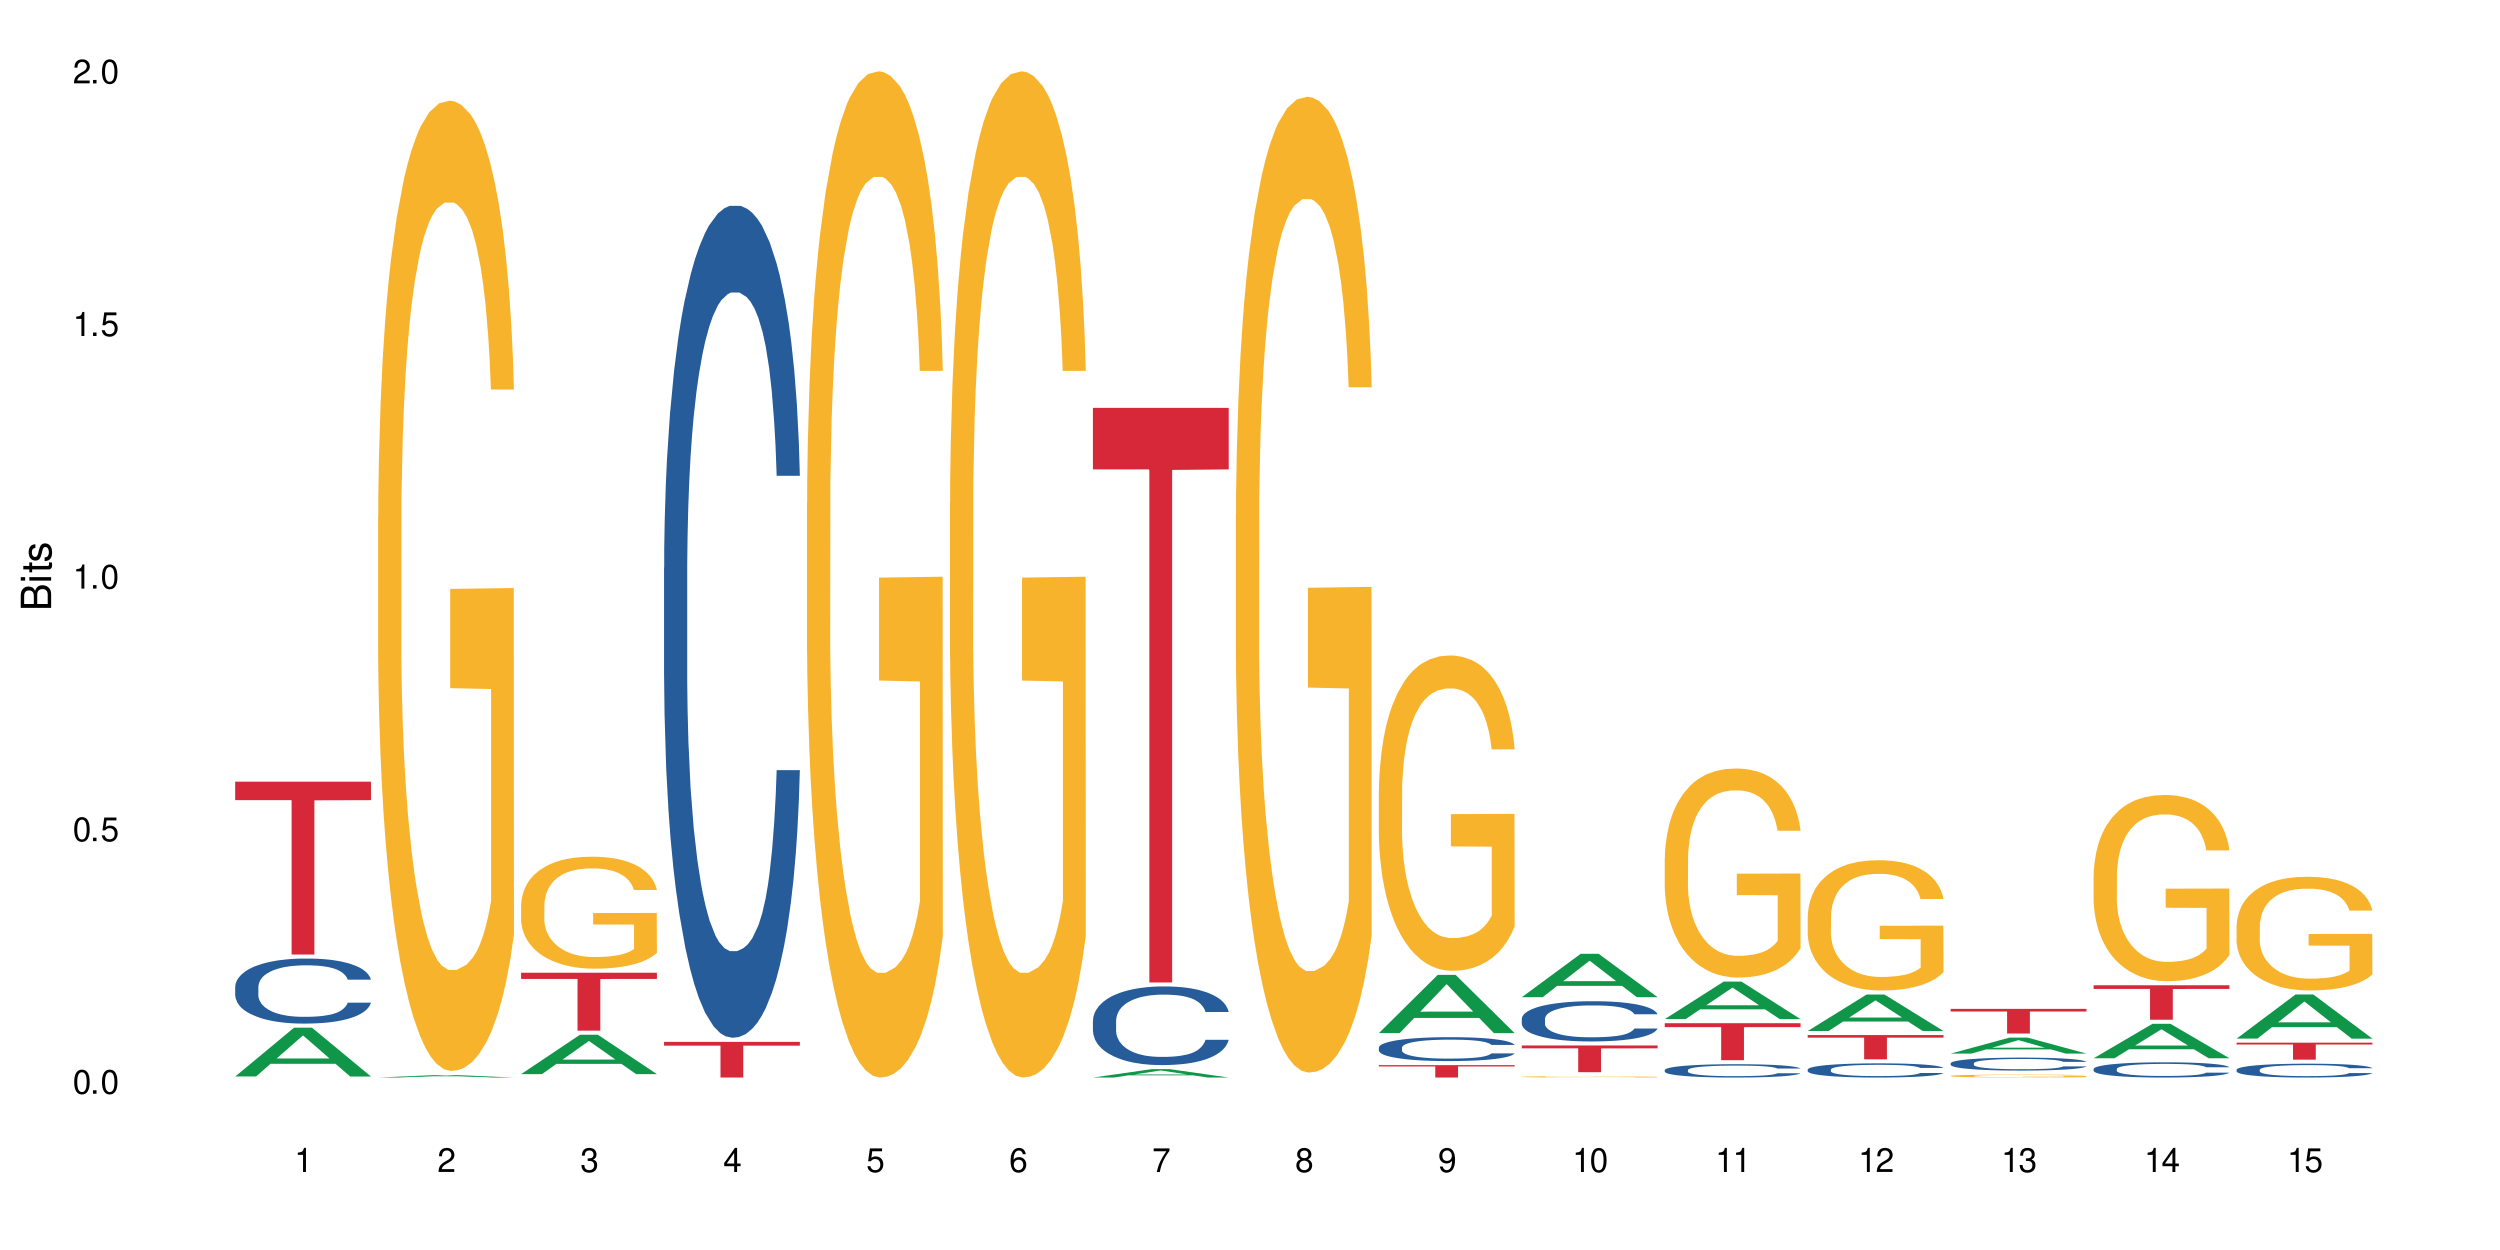 <?xml version="1.0" encoding="UTF-8"?>
<svg xmlns="http://www.w3.org/2000/svg" xmlns:xlink="http://www.w3.org/1999/xlink" width="720" height="360" viewBox="0 0 720 360">
<defs>
<g>
<g id="glyph-0-0">
</g>
<g id="glyph-0-1">
<path d="M 2.641 -6.938 C 2 -6.938 1.422 -6.656 1.078 -6.172 C 0.641 -5.562 0.406 -4.641 0.406 -3.359 C 0.406 -1.016 1.188 0.219 2.641 0.219 C 4.078 0.219 4.859 -1.016 4.859 -3.297 C 4.859 -4.641 4.656 -5.547 4.203 -6.172 C 3.844 -6.656 3.281 -6.938 2.641 -6.938 Z M 2.641 -6.188 C 3.547 -6.188 4 -5.25 4 -3.375 C 4 -1.406 3.562 -0.484 2.625 -0.484 C 1.734 -0.484 1.281 -1.438 1.281 -3.344 C 1.281 -5.25 1.734 -6.188 2.641 -6.188 Z M 2.641 -6.188 "/>
</g>
<g id="glyph-0-2">
<path d="M 1.828 -1 L 0.828 -1 L 0.828 0 L 1.828 0 Z M 1.828 -1 "/>
</g>
<g id="glyph-0-3">
<path d="M 4.562 -6.797 L 1.062 -6.797 L 0.547 -3.094 L 1.328 -3.094 C 1.719 -3.562 2.047 -3.734 2.578 -3.734 C 3.484 -3.734 4.062 -3.109 4.062 -2.094 C 4.062 -1.125 3.484 -0.531 2.578 -0.531 C 1.828 -0.531 1.375 -0.906 1.188 -1.672 L 0.328 -1.672 C 0.453 -1.109 0.547 -0.844 0.75 -0.594 C 1.125 -0.078 1.828 0.219 2.594 0.219 C 3.969 0.219 4.922 -0.781 4.922 -2.219 C 4.922 -3.562 4.031 -4.484 2.719 -4.484 C 2.25 -4.484 1.859 -4.359 1.469 -4.062 L 1.734 -5.969 L 4.562 -5.969 Z M 4.562 -6.797 "/>
</g>
<g id="glyph-0-4">
<path d="M 2.484 -4.938 L 2.484 0 L 3.328 0 L 3.328 -6.938 L 2.766 -6.938 C 2.469 -5.875 2.281 -5.734 0.984 -5.562 L 0.984 -4.938 Z M 2.484 -4.938 "/>
</g>
<g id="glyph-0-5">
<path d="M 4.859 -0.828 L 1.281 -0.828 C 1.359 -1.406 1.672 -1.781 2.5 -2.281 L 3.469 -2.828 C 4.406 -3.344 4.906 -4.062 4.906 -4.906 C 4.906 -5.484 4.672 -6.031 4.266 -6.406 C 3.859 -6.766 3.375 -6.938 2.719 -6.938 C 1.859 -6.938 1.219 -6.625 0.844 -6.031 C 0.609 -5.672 0.5 -5.234 0.484 -4.531 L 1.328 -4.531 C 1.359 -5.016 1.406 -5.281 1.531 -5.516 C 1.75 -5.938 2.188 -6.203 2.703 -6.203 C 3.469 -6.203 4.031 -5.641 4.031 -4.891 C 4.031 -4.344 3.719 -3.859 3.125 -3.516 L 2.234 -3 C 0.812 -2.172 0.406 -1.531 0.328 -0.016 L 4.859 -0.016 Z M 4.859 -0.828 "/>
</g>
<g id="glyph-0-6">
<path d="M 2.125 -3.188 L 2.578 -3.188 C 3.5 -3.188 3.984 -2.766 3.984 -1.922 C 3.984 -1.062 3.469 -0.531 2.594 -0.531 C 1.656 -0.531 1.203 -1 1.156 -2.016 L 0.312 -2.016 C 0.344 -1.453 0.438 -1.094 0.609 -0.781 C 0.953 -0.109 1.625 0.219 2.547 0.219 C 3.953 0.219 4.859 -0.625 4.859 -1.938 C 4.859 -2.828 4.516 -3.297 3.703 -3.594 C 4.344 -3.844 4.656 -4.328 4.656 -5.031 C 4.656 -6.219 3.875 -6.938 2.578 -6.938 C 1.203 -6.938 0.484 -6.172 0.453 -4.703 L 1.297 -4.703 C 1.312 -5.125 1.344 -5.359 1.453 -5.578 C 1.641 -5.969 2.062 -6.203 2.594 -6.203 C 3.344 -6.203 3.797 -5.75 3.797 -5 C 3.797 -4.516 3.609 -4.219 3.25 -4.047 C 3.016 -3.953 2.703 -3.922 2.125 -3.906 Z M 2.125 -3.188 "/>
</g>
<g id="glyph-0-7">
<path d="M 3.141 -1.672 L 3.141 0 L 3.984 0 L 3.984 -1.672 L 4.984 -1.672 L 4.984 -2.438 L 3.984 -2.438 L 3.984 -6.938 L 3.359 -6.938 L 0.266 -2.578 L 0.266 -1.672 Z M 3.141 -2.438 L 1 -2.438 L 3.141 -5.5 Z M 3.141 -2.438 "/>
</g>
<g id="glyph-0-8">
<path d="M 4.781 -5.125 C 4.609 -6.266 3.891 -6.938 2.844 -6.938 C 2.094 -6.938 1.422 -6.578 1.031 -5.953 C 0.594 -5.266 0.406 -4.422 0.406 -3.172 C 0.406 -2 0.578 -1.25 0.984 -0.641 C 1.359 -0.078 1.953 0.219 2.703 0.219 C 3.984 0.219 4.922 -0.75 4.922 -2.094 C 4.922 -3.375 4.062 -4.281 2.844 -4.281 C 2.172 -4.281 1.641 -4.031 1.281 -3.516 C 1.281 -5.234 1.828 -6.188 2.797 -6.188 C 3.391 -6.188 3.797 -5.797 3.938 -5.125 Z M 2.734 -3.531 C 3.547 -3.531 4.062 -2.953 4.062 -2.031 C 4.062 -1.156 3.484 -0.531 2.703 -0.531 C 1.922 -0.531 1.328 -1.188 1.328 -2.078 C 1.328 -2.938 1.906 -3.531 2.734 -3.531 Z M 2.734 -3.531 "/>
</g>
<g id="glyph-0-9">
<path d="M 4.984 -6.797 L 0.438 -6.797 L 0.438 -5.969 L 4.109 -5.969 C 2.5 -3.656 1.828 -2.234 1.328 0 L 2.219 0 C 2.594 -2.172 3.453 -4.047 4.984 -6.094 Z M 4.984 -6.797 "/>
</g>
<g id="glyph-0-10">
<path d="M 3.75 -3.656 C 4.469 -4.094 4.688 -4.438 4.688 -5.078 C 4.688 -6.172 3.844 -6.938 2.641 -6.938 C 1.438 -6.938 0.594 -6.172 0.594 -5.094 C 0.594 -4.438 0.812 -4.094 1.516 -3.656 C 0.734 -3.266 0.359 -2.703 0.359 -1.922 C 0.359 -0.656 1.281 0.219 2.641 0.219 C 3.984 0.219 4.922 -0.656 4.922 -1.922 C 4.922 -2.703 4.531 -3.266 3.75 -3.656 Z M 2.641 -6.188 C 3.359 -6.188 3.812 -5.75 3.812 -5.062 C 3.812 -4.406 3.344 -3.984 2.641 -3.984 C 1.922 -3.984 1.453 -4.406 1.453 -5.078 C 1.453 -5.75 1.922 -6.188 2.641 -6.188 Z M 2.641 -3.266 C 3.484 -3.266 4.062 -2.719 4.062 -1.906 C 4.062 -1.078 3.484 -0.531 2.625 -0.531 C 1.797 -0.531 1.219 -1.094 1.219 -1.906 C 1.219 -2.719 1.781 -3.266 2.641 -3.266 Z M 2.641 -3.266 "/>
</g>
<g id="glyph-0-11">
<path d="M 0.516 -1.578 C 0.672 -0.453 1.406 0.219 2.438 0.219 C 3.188 0.219 3.859 -0.141 4.266 -0.766 C 4.688 -1.453 4.891 -2.297 4.891 -3.547 C 4.891 -4.719 4.703 -5.453 4.312 -6.078 C 3.938 -6.641 3.344 -6.938 2.594 -6.938 C 1.297 -6.938 0.359 -5.969 0.359 -4.625 C 0.359 -3.344 1.234 -2.453 2.453 -2.453 C 3.094 -2.453 3.578 -2.672 4.016 -3.203 C 4 -1.484 3.469 -0.531 2.5 -0.531 C 1.906 -0.531 1.484 -0.906 1.359 -1.578 Z M 2.578 -6.203 C 3.375 -6.203 3.969 -5.531 3.969 -4.641 C 3.969 -3.797 3.391 -3.188 2.547 -3.188 C 1.734 -3.188 1.234 -3.766 1.234 -4.688 C 1.234 -5.562 1.797 -6.203 2.578 -6.203 Z M 2.578 -6.203 "/>
</g>
<g id="glyph-1-0">
</g>
<g id="glyph-1-1">
<path d="M 0 -0.953 L 0 -4.891 C 0 -5.719 -0.234 -6.344 -0.734 -6.797 C -1.188 -7.234 -1.812 -7.469 -2.5 -7.469 C -3.547 -7.469 -4.188 -7 -4.625 -5.875 C -4.984 -6.688 -5.625 -7.094 -6.531 -7.094 C -7.172 -7.094 -7.734 -6.859 -8.141 -6.391 C -8.562 -5.922 -8.75 -5.344 -8.75 -4.5 L -8.75 -0.953 Z M -4.984 -2.062 L -7.766 -2.062 L -7.766 -4.219 C -7.766 -4.844 -7.688 -5.203 -7.453 -5.5 C -7.219 -5.812 -6.859 -5.969 -6.375 -5.969 C -5.891 -5.969 -5.531 -5.812 -5.297 -5.5 C -5.062 -5.203 -4.984 -4.844 -4.984 -4.219 Z M -0.984 -2.062 L -4 -2.062 L -4 -4.781 C -4 -5.766 -3.438 -6.359 -2.484 -6.359 C -1.547 -6.359 -0.984 -5.766 -0.984 -4.781 Z M -0.984 -2.062 "/>
</g>
<g id="glyph-1-2">
<path d="M -6.281 -1.797 L -6.281 -0.797 L 0 -0.797 L 0 -1.797 Z M -8.75 -1.797 L -8.75 -0.797 L -7.484 -0.797 L -7.484 -1.797 Z M -8.75 -1.797 "/>
</g>
<g id="glyph-1-3">
<path d="M -6.281 -3.047 L -6.281 -2.016 L -8.016 -2.016 L -8.016 -1.016 L -6.281 -1.016 L -6.281 -0.172 L -5.469 -0.172 L -5.469 -1.016 L -0.719 -1.016 C -0.078 -1.016 0.281 -1.453 0.281 -2.234 C 0.281 -2.5 0.25 -2.719 0.188 -3.047 L -0.641 -3.047 C -0.609 -2.906 -0.594 -2.766 -0.594 -2.562 C -0.594 -2.141 -0.719 -2.016 -1.156 -2.016 L -5.469 -2.016 L -5.469 -3.047 Z M -6.281 -3.047 "/>
</g>
<g id="glyph-1-4">
<path d="M -4.531 -5.25 C -5.766 -5.25 -6.469 -4.422 -6.469 -2.969 C -6.469 -1.516 -5.719 -0.562 -4.547 -0.562 C -3.562 -0.562 -3.094 -1.062 -2.734 -2.562 L -2.516 -3.484 C -2.344 -4.188 -2.094 -4.469 -1.641 -4.469 C -1.047 -4.469 -0.641 -3.875 -0.641 -3 C -0.641 -2.453 -0.797 -2 -1.062 -1.75 C -1.25 -1.594 -1.422 -1.531 -1.875 -1.469 L -1.875 -0.406 C -0.422 -0.453 0.281 -1.266 0.281 -2.922 C 0.281 -4.5 -0.5 -5.516 -1.719 -5.516 C -2.656 -5.516 -3.172 -4.984 -3.469 -3.734 L -3.703 -2.766 C -3.891 -1.953 -4.156 -1.609 -4.594 -1.609 C -5.188 -1.609 -5.547 -2.125 -5.547 -2.938 C -5.547 -3.75 -5.203 -4.172 -4.531 -4.203 Z M -4.531 -5.25 "/>
</g>
</g>
</defs>
<rect x="-72" y="-36" width="864" height="432" fill="rgb(100%, 100%, 100%)" fill-opacity="1"/>
<path fill-rule="nonzero" fill="rgb(6.275%, 58.824%, 28.235%)" fill-opacity="1" d="M 67.73 310.027 L 67.773 310.016 L 84.695 295.961 L 89.836 295.961 L 106.844 310.043 L 100.867 310.043 L 96.605 306.367 L 77.926 306.367 L 73.75 310.027 L 67.73 310.027 L 79.723 304.848 L 94.895 304.832 L 87.328 298.262 L 87.246 298.25 L 87.16 298.289 L 79.684 304.832 L 79.723 304.848 Z M 67.73 310.027 "/>
<path fill-rule="nonzero" fill="rgb(14.51%, 36.078%, 60%)" fill-opacity="1" d="M 67.73 284.219 L 67.777 284.203 L 67.777 283.793 L 67.922 283.141 L 68.254 282.32 L 68.59 281.754 L 69.449 280.746 L 70.641 279.77 L 71.879 279.016 L 72.785 278.57 L 73.598 278.23 L 75.457 277.598 L 76.652 277.27 L 77.938 276.98 L 79.512 276.688 L 80.656 276.516 L 83.234 276.242 L 85.141 276.125 L 86.621 276.074 L 89.816 276.074 L 91.723 276.141 L 93.105 276.227 L 94.633 276.363 L 95.922 276.516 L 98.164 276.895 L 100.168 277.375 L 101.074 277.648 L 102.504 278.18 L 103.602 278.691 L 104.363 279.137 L 105.223 279.77 L 105.984 280.539 L 106.559 281.414 L 106.844 282.148 L 100.168 282.148 L 99.832 281.465 L 99.449 280.934 L 98.734 280.23 L 98.02 279.734 L 97.02 279.238 L 96.113 278.914 L 94.871 278.59 L 93.773 278.383 L 92.629 278.23 L 91.531 278.125 L 89.434 278.023 L 87 278.023 L 86.094 278.059 L 84.234 278.195 L 83.234 278.316 L 81.801 278.555 L 80.801 278.777 L 79.609 279.121 L 78.797 279.41 L 77.797 279.855 L 77.078 280.25 L 76.27 280.812 L 75.793 281.242 L 75.363 281.723 L 74.98 282.285 L 74.695 282.887 L 74.504 283.52 L 74.41 284.133 L 74.41 286.789 L 74.504 287.402 L 74.742 288.121 L 75.363 289.168 L 76.27 290.074 L 77.32 290.793 L 78.32 291.305 L 78.891 291.547 L 79.656 291.82 L 80.848 292.164 L 82.566 292.504 L 83.566 292.641 L 85.094 292.777 L 86.668 292.848 L 88.766 292.848 L 90.625 292.777 L 91.867 292.691 L 93.156 292.555 L 94.918 292.266 L 96.016 291.992 L 96.969 291.664 L 97.688 291.34 L 98.164 291.066 L 98.879 290.535 L 99.449 289.953 L 99.879 289.355 L 100.168 288.773 L 106.844 288.773 L 106.559 289.457 L 106.129 290.125 L 105.699 290.621 L 105.031 291.223 L 104.27 291.75 L 103.172 292.352 L 102.266 292.746 L 101.074 293.172 L 99.977 293.496 L 98.781 293.789 L 97.02 294.129 L 95.875 294.301 L 94.633 294.457 L 93.156 294.594 L 91.293 294.711 L 89.289 294.781 L 87.43 294.797 L 85.426 294.766 L 83.949 294.695 L 81.992 294.543 L 79.559 294.234 L 77.797 293.906 L 76.414 293.582 L 75.219 293.242 L 73.883 292.777 L 72.168 292.023 L 71.117 291.441 L 70.402 290.965 L 69.59 290.297 L 69.02 289.699 L 68.352 288.738 L 67.875 287.523 L 67.73 286.582 Z M 67.73 284.219 "/>
<path fill-rule="nonzero" fill="rgb(83.922%, 15.686%, 22.353%)" fill-opacity="1" d="M 67.73 225.113 L 106.844 225.113 L 106.844 230.445 L 90.543 230.492 L 90.543 274.91 L 83.984 274.91 L 83.984 230.539 L 83.891 230.445 L 67.73 230.445 Z M 67.73 225.113 "/>
<path fill-rule="nonzero" fill="rgb(6.275%, 58.824%, 28.235%)" fill-opacity="1" d="M 108.902 310.332 L 108.945 310.332 L 125.867 309.598 L 131.008 309.598 L 148.016 310.332 L 142.039 310.332 L 137.777 310.141 L 119.098 310.141 L 114.922 310.332 L 108.902 310.332 L 120.895 310.062 L 136.062 310.059 L 128.5 309.719 L 128.418 309.715 L 120.855 310.059 L 120.895 310.062 Z M 108.902 310.332 "/>
<path fill-rule="nonzero" fill="rgb(96.863%, 70.196%, 16.863%)" fill-opacity="1" d="M 108.902 148.68 L 108.949 148.422 L 108.949 143.32 L 109.141 131.836 L 109.617 116.012 L 110.238 103 L 110.906 92.789 L 111.336 87.43 L 112.051 79.773 L 112.672 74.16 L 114.246 62.676 L 116.25 51.957 L 117.344 47.363 L 118.586 43.027 L 120.352 38.18 L 121.16 36.391 L 123.641 32.309 L 126.457 29.758 L 129.555 28.992 L 130.988 29.246 L 132.941 30.266 L 135.613 33.074 L 137.141 35.625 L 138.332 38.18 L 139.574 41.496 L 141.098 46.598 L 142.531 52.723 L 143.676 58.848 L 144.82 66.504 L 145.773 74.672 L 146.586 83.602 L 147.301 94.32 L 147.73 103.254 L 148.016 112.184 L 141.387 112.184 L 141.004 103.254 L 140.574 96.363 L 139.859 87.941 L 139.145 81.816 L 138.43 76.969 L 137.094 70.332 L 135.949 66.25 L 134.516 62.676 L 133.133 60.379 L 131.559 58.848 L 130.605 58.34 L 128.078 58.34 L 125.789 60.125 L 124.453 62.168 L 123.5 64.207 L 122.164 68.035 L 121.352 71.098 L 120.875 73.141 L 119.445 81.051 L 118.488 88.195 L 117.965 93.047 L 117.297 100.703 L 116.82 107.594 L 116.297 117.801 L 116.008 125.457 L 115.629 142.809 L 115.582 188.746 L 115.723 198.441 L 116.008 208.906 L 116.391 218.094 L 116.965 227.789 L 117.535 235.191 L 118.539 245.145 L 119.395 251.777 L 120.062 256.117 L 121.352 263.008 L 121.875 265.305 L 123.117 269.898 L 124.406 273.473 L 125.98 276.535 L 127.172 278.066 L 129.078 279.34 L 131.512 279.34 L 134.375 277.809 L 136.188 275.77 L 137.426 273.727 L 138.238 271.941 L 139.238 269.133 L 139.953 266.582 L 140.621 263.773 L 141.434 259.434 L 141.434 198.441 L 129.652 198.188 L 129.652 169.605 L 147.969 169.352 L 148.016 269.133 L 147.016 276.023 L 145.773 282.656 L 144.582 287.762 L 143.34 292.102 L 141.578 296.949 L 140.145 300.012 L 137.949 303.586 L 135.949 305.883 L 133.848 307.414 L 131.988 308.18 L 129.793 308.434 L 127.84 307.922 L 125.742 306.391 L 124.07 304.352 L 122.543 301.797 L 121.02 298.48 L 119.109 293.121 L 117.871 288.781 L 116.582 283.422 L 115.293 277.043 L 114.148 270.152 L 113.387 264.793 L 112.625 258.668 L 111.812 251.012 L 111.051 242.336 L 110.477 234.426 L 109.953 225.492 L 109.57 217.07 L 109.188 205.59 L 108.996 196.402 L 108.902 188.488 Z M 108.902 148.68 "/>
<path fill-rule="nonzero" fill="rgb(6.275%, 58.824%, 28.235%)" fill-opacity="1" d="M 150.074 309.344 L 150.117 309.332 L 167.039 297.996 L 172.18 297.996 L 189.188 309.352 L 183.211 309.352 L 178.949 306.391 L 160.27 306.391 L 156.09 309.344 L 150.074 309.344 L 162.066 305.164 L 177.234 305.152 L 169.672 299.852 L 169.59 299.844 L 169.504 299.875 L 162.027 305.152 L 162.066 305.164 Z M 150.074 309.344 "/>
<path fill-rule="nonzero" fill="rgb(96.863%, 70.196%, 16.863%)" fill-opacity="1" d="M 150.074 260.539 L 150.121 260.512 L 150.121 259.922 L 150.312 258.598 L 150.789 256.77 L 151.41 255.27 L 152.078 254.09 L 152.508 253.473 L 153.223 252.586 L 153.844 251.938 L 155.418 250.613 L 157.418 249.375 L 158.516 248.848 L 159.758 248.344 L 161.523 247.785 L 162.332 247.578 L 164.812 247.109 L 167.629 246.812 L 170.727 246.727 L 172.16 246.754 L 174.113 246.871 L 176.785 247.195 L 178.312 247.492 L 179.504 247.785 L 180.746 248.168 L 182.27 248.758 L 183.703 249.465 L 184.848 250.172 L 185.992 251.055 L 186.945 252 L 187.758 253.027 L 188.473 254.266 L 188.902 255.297 L 189.188 256.328 L 182.559 256.328 L 182.176 255.297 L 181.746 254.504 L 181.031 253.531 L 180.316 252.824 L 179.602 252.262 L 178.266 251.496 L 177.121 251.027 L 175.688 250.613 L 174.305 250.348 L 172.73 250.172 L 171.777 250.113 L 169.25 250.113 L 166.961 250.32 L 165.625 250.555 L 164.672 250.789 L 163.336 251.23 L 162.523 251.586 L 162.047 251.82 L 160.617 252.734 L 159.66 253.559 L 159.137 254.117 L 158.469 255.004 L 157.992 255.797 L 157.469 256.977 L 157.18 257.859 L 156.801 259.863 L 156.754 265.164 L 156.895 266.285 L 157.18 267.492 L 157.562 268.555 L 158.137 269.672 L 158.707 270.527 L 159.711 271.676 L 160.566 272.441 L 161.234 272.941 L 162.523 273.738 L 163.047 274.004 L 164.289 274.531 L 165.578 274.945 L 167.148 275.301 L 168.344 275.477 L 170.25 275.621 L 172.684 275.621 L 175.547 275.445 L 177.359 275.211 L 178.598 274.977 L 179.41 274.77 L 180.41 274.445 L 181.125 274.148 L 181.793 273.824 L 182.605 273.324 L 182.605 266.285 L 170.824 266.254 L 170.824 262.957 L 189.141 262.926 L 189.188 274.445 L 188.188 275.238 L 186.945 276.008 L 185.754 276.594 L 184.512 277.098 L 182.746 277.656 L 181.316 278.008 L 179.121 278.422 L 177.121 278.688 L 175.02 278.863 L 173.16 278.953 L 170.965 278.98 L 169.012 278.922 L 166.91 278.746 L 165.242 278.508 L 163.715 278.215 L 162.191 277.832 L 160.281 277.215 L 159.043 276.711 L 157.754 276.094 L 156.465 275.359 L 155.32 274.562 L 154.559 273.945 L 153.793 273.238 L 152.984 272.352 L 152.219 271.352 L 151.648 270.438 L 151.125 269.406 L 150.742 268.434 L 150.359 267.109 L 150.168 266.051 L 150.074 265.137 Z M 150.074 260.539 "/>
<path fill-rule="nonzero" fill="rgb(83.922%, 15.686%, 22.353%)" fill-opacity="1" d="M 150.074 280.145 L 189.188 280.145 L 189.188 281.93 L 172.887 281.945 L 172.887 296.832 L 166.328 296.832 L 166.328 281.961 L 166.234 281.93 L 150.074 281.93 Z M 150.074 280.145 "/>
<path fill-rule="nonzero" fill="rgb(14.51%, 36.078%, 60%)" fill-opacity="1" d="M 191.246 163.539 L 191.293 163.32 L 191.293 158.062 L 191.438 149.738 L 191.77 139.227 L 192.105 132 L 192.965 119.078 L 194.156 106.594 L 195.395 96.957 L 196.301 91.262 L 197.113 86.883 L 198.973 78.781 L 200.164 74.617 L 201.453 70.895 L 203.027 67.172 L 204.172 64.98 L 206.746 61.477 L 208.656 59.945 L 210.133 59.289 L 213.332 59.289 L 215.238 60.164 L 216.621 61.258 L 218.148 63.012 L 219.438 64.98 L 221.676 69.801 L 223.68 75.934 L 224.586 79.438 L 226.02 86.227 L 227.117 92.797 L 227.879 98.492 L 228.738 106.594 L 229.5 116.449 L 230.074 127.621 L 230.359 137.039 L 223.68 137.039 L 223.348 128.277 L 222.965 121.488 L 222.25 112.508 L 221.535 106.156 L 220.531 99.805 L 219.625 95.645 L 218.387 91.484 L 217.289 88.855 L 216.145 86.883 L 215.047 85.57 L 212.949 84.254 L 210.516 84.254 L 209.609 84.691 L 207.75 86.445 L 206.746 87.977 L 205.316 91.043 L 204.316 93.891 L 203.121 98.273 L 202.312 101.996 L 201.309 107.688 L 200.594 112.727 L 199.785 119.953 L 199.309 125.43 L 198.879 131.562 L 198.496 138.789 L 198.211 146.453 L 198.02 154.559 L 197.922 162.441 L 197.922 196.391 L 198.02 204.273 L 198.258 213.473 L 198.879 226.832 L 199.785 238.441 L 200.832 247.637 L 201.836 254.211 L 202.406 257.273 L 203.172 260.781 L 204.363 265.16 L 206.082 269.539 L 207.082 271.293 L 208.609 273.043 L 210.184 273.922 L 212.281 273.922 L 214.141 273.043 L 215.383 271.949 L 216.668 270.195 L 218.434 266.473 L 219.531 262.969 L 220.484 258.809 L 221.199 254.648 L 221.676 251.145 L 222.395 244.352 L 222.965 236.906 L 223.395 229.242 L 223.68 221.797 L 230.359 221.797 L 230.074 230.555 L 229.645 239.098 L 229.215 245.449 L 228.547 253.113 L 227.781 259.902 L 226.688 267.57 L 225.781 272.605 L 224.586 278.082 L 223.488 282.242 L 222.297 285.965 L 220.531 290.348 L 219.387 292.535 L 218.148 294.508 L 216.668 296.258 L 214.809 297.793 L 212.805 298.668 L 210.945 298.887 L 208.941 298.449 L 207.465 297.574 L 205.508 295.602 L 203.074 291.66 L 201.309 287.5 L 199.926 283.336 L 198.734 278.957 L 197.398 273.043 L 195.684 263.406 L 194.633 255.961 L 193.918 249.828 L 193.105 241.289 L 192.535 233.621 L 191.867 221.355 L 191.391 205.809 L 191.246 193.762 Z M 191.246 163.539 "/>
<path fill-rule="nonzero" fill="rgb(83.922%, 15.686%, 22.353%)" fill-opacity="1" d="M 191.246 300.051 L 230.359 300.051 L 230.359 301.152 L 214.059 301.16 L 214.059 310.332 L 207.5 310.332 L 207.5 301.172 L 207.402 301.152 L 191.246 301.152 Z M 191.246 300.051 "/>
<path fill-rule="nonzero" fill="rgb(96.863%, 70.196%, 16.863%)" fill-opacity="1" d="M 232.418 144.652 L 232.465 144.387 L 232.465 139.094 L 232.656 127.184 L 233.133 110.777 L 233.754 97.277 L 234.422 86.691 L 234.852 81.133 L 235.566 73.195 L 236.188 67.371 L 237.758 55.461 L 239.762 44.348 L 240.859 39.582 L 242.102 35.082 L 243.863 30.055 L 244.676 28.203 L 247.156 23.965 L 249.969 21.32 L 253.07 20.527 L 254.504 20.789 L 256.457 21.848 L 259.129 24.762 L 260.656 27.406 L 261.848 30.055 L 263.086 33.496 L 264.613 38.789 L 266.047 45.141 L 267.191 51.492 L 268.336 59.43 L 269.289 67.902 L 270.098 77.164 L 270.816 88.281 L 271.246 97.543 L 271.531 106.805 L 264.898 106.805 L 264.52 97.543 L 264.09 90.398 L 263.375 81.664 L 262.66 75.312 L 261.941 70.281 L 260.609 63.402 L 259.461 59.168 L 258.031 55.461 L 256.648 53.078 L 255.074 51.492 L 254.121 50.961 L 251.594 50.961 L 249.305 52.816 L 247.969 54.934 L 247.012 57.051 L 245.676 61.02 L 244.867 64.195 L 244.391 66.312 L 242.957 74.516 L 242.004 81.93 L 241.48 86.957 L 240.812 94.898 L 240.336 102.043 L 239.812 112.629 L 239.523 120.57 L 239.145 138.566 L 239.094 186.207 L 239.238 196.262 L 239.523 207.113 L 239.906 216.641 L 240.48 226.699 L 241.051 234.375 L 242.051 244.695 L 242.91 251.578 L 243.578 256.078 L 244.867 263.223 L 245.391 265.605 L 246.633 270.367 L 247.918 274.074 L 249.492 277.25 L 250.688 278.836 L 252.594 280.16 L 255.027 280.16 L 257.887 278.574 L 259.699 276.457 L 260.941 274.34 L 261.754 272.484 L 262.754 269.574 L 263.469 266.926 L 264.137 264.016 L 264.949 259.516 L 264.949 196.262 L 253.168 195.996 L 253.168 166.355 L 271.484 166.09 L 271.531 269.574 L 270.527 276.719 L 269.289 283.602 L 268.098 288.895 L 266.855 293.395 L 265.09 298.422 L 263.66 301.598 L 261.465 305.305 L 259.461 307.688 L 257.363 309.273 L 255.504 310.066 L 253.309 310.332 L 251.355 309.805 L 249.254 308.215 L 247.586 306.098 L 246.059 303.453 L 244.531 300.012 L 242.625 294.453 L 241.387 289.953 L 240.098 284.395 L 238.809 277.777 L 237.664 270.633 L 236.902 265.074 L 236.137 258.723 L 235.328 250.781 L 234.562 241.785 L 233.992 233.578 L 233.465 224.316 L 233.086 215.582 L 232.703 203.672 L 232.512 194.145 L 232.418 185.941 Z M 232.418 144.652 "/>
<path fill-rule="nonzero" fill="rgb(96.863%, 70.196%, 16.863%)" fill-opacity="1" d="M 273.59 144.652 L 273.637 144.387 L 273.637 139.094 L 273.828 127.184 L 274.305 110.777 L 274.926 97.277 L 275.594 86.691 L 276.023 81.133 L 276.738 73.195 L 277.355 67.371 L 278.93 55.461 L 280.934 44.348 L 282.031 39.582 L 283.273 35.082 L 285.035 30.055 L 285.848 28.203 L 288.328 23.965 L 291.141 21.32 L 294.242 20.527 L 295.672 20.789 L 297.629 21.848 L 300.301 24.762 L 301.828 27.406 L 303.02 30.055 L 304.258 33.496 L 305.785 38.789 L 307.215 45.141 L 308.363 51.492 L 309.508 59.43 L 310.461 67.902 L 311.27 77.164 L 311.988 88.281 L 312.414 97.543 L 312.703 106.805 L 306.07 106.805 L 305.691 97.543 L 305.262 90.398 L 304.547 81.664 L 303.832 75.312 L 303.113 70.281 L 301.777 63.402 L 300.633 59.168 L 299.203 55.461 L 297.82 53.078 L 296.246 51.492 L 295.293 50.961 L 292.766 50.961 L 290.473 52.816 L 289.141 54.934 L 288.184 57.051 L 286.848 61.02 L 286.039 64.195 L 285.562 66.312 L 284.129 74.516 L 283.176 81.93 L 282.652 86.957 L 281.984 94.898 L 281.508 102.043 L 280.98 112.629 L 280.695 120.57 L 280.316 138.566 L 280.266 186.207 L 280.41 196.262 L 280.695 207.113 L 281.078 216.641 L 281.648 226.699 L 282.223 234.375 L 283.223 244.695 L 284.082 251.578 L 284.75 256.078 L 286.039 263.223 L 286.562 265.605 L 287.805 270.367 L 289.09 274.074 L 290.664 277.25 L 291.859 278.836 L 293.766 280.16 L 296.199 280.16 L 299.059 278.574 L 300.871 276.457 L 302.113 274.34 L 302.922 272.484 L 303.926 269.574 L 304.641 266.926 L 305.309 264.016 L 306.121 259.516 L 306.121 196.262 L 294.34 195.996 L 294.34 166.355 L 312.656 166.09 L 312.703 269.574 L 311.699 276.719 L 310.461 283.602 L 309.27 288.895 L 308.027 293.395 L 306.262 298.422 L 304.832 301.598 L 302.637 305.305 L 300.633 307.688 L 298.535 309.273 L 296.676 310.066 L 294.48 310.332 L 292.527 309.805 L 290.426 308.215 L 288.758 306.098 L 287.23 303.453 L 285.703 300.012 L 283.797 294.453 L 282.555 289.953 L 281.27 284.395 L 279.98 277.777 L 278.836 270.633 L 278.074 265.074 L 277.309 258.723 L 276.5 250.781 L 275.734 241.785 L 275.164 233.578 L 274.637 224.316 L 274.258 215.582 L 273.875 203.672 L 273.684 194.145 L 273.59 185.941 Z M 273.59 144.652 "/>
<path fill-rule="nonzero" fill="rgb(6.275%, 58.824%, 28.235%)" fill-opacity="1" d="M 314.762 310.332 L 314.801 310.328 L 331.727 307.91 L 336.867 307.91 L 353.875 310.332 L 347.898 310.332 L 343.637 309.699 L 324.957 309.699 L 320.777 310.332 L 314.762 310.332 L 326.754 309.438 L 341.922 309.438 L 334.359 308.305 L 334.273 308.305 L 334.191 308.309 L 326.711 309.438 L 326.754 309.438 Z M 314.762 310.332 "/>
<path fill-rule="nonzero" fill="rgb(14.51%, 36.078%, 60%)" fill-opacity="1" d="M 314.762 293.957 L 314.809 293.934 L 314.809 293.438 L 314.953 292.652 L 315.285 291.66 L 315.621 290.977 L 316.477 289.754 L 317.672 288.574 L 318.91 287.664 L 319.816 287.125 L 320.629 286.711 L 322.488 285.945 L 323.68 285.555 L 324.969 285.203 L 326.543 284.852 L 327.688 284.645 L 330.262 284.312 L 332.172 284.168 L 333.648 284.105 L 336.844 284.105 L 338.754 284.188 L 340.137 284.293 L 341.664 284.457 L 342.949 284.645 L 345.191 285.098 L 347.195 285.68 L 348.102 286.008 L 349.531 286.652 L 350.629 287.27 L 351.395 287.809 L 352.25 288.574 L 353.016 289.508 L 353.586 290.562 L 353.875 291.453 L 347.195 291.453 L 346.863 290.625 L 346.48 289.98 L 345.766 289.133 L 345.051 288.535 L 344.047 287.934 L 343.141 287.539 L 341.902 287.148 L 340.805 286.898 L 339.66 286.711 L 338.562 286.59 L 336.465 286.465 L 334.031 286.465 L 333.125 286.504 L 331.266 286.672 L 330.262 286.816 L 328.832 287.105 L 327.832 287.375 L 326.637 287.789 L 325.828 288.141 L 324.824 288.68 L 324.109 289.156 L 323.297 289.836 L 322.82 290.355 L 322.391 290.934 L 322.012 291.617 L 321.727 292.34 L 321.535 293.105 L 321.438 293.852 L 321.438 297.059 L 321.535 297.805 L 321.773 298.676 L 322.391 299.938 L 323.297 301.035 L 324.348 301.902 L 325.352 302.523 L 325.922 302.812 L 326.684 303.145 L 327.879 303.559 L 329.594 303.973 L 330.598 304.137 L 332.121 304.305 L 333.695 304.387 L 335.797 304.387 L 337.656 304.305 L 338.895 304.199 L 340.184 304.035 L 341.949 303.684 L 343.047 303.352 L 344 302.957 L 344.715 302.566 L 345.191 302.234 L 345.906 301.594 L 346.48 300.891 L 346.91 300.164 L 347.195 299.461 L 353.875 299.461 L 353.586 300.289 L 353.16 301.094 L 352.73 301.695 L 352.062 302.422 L 351.297 303.062 L 350.199 303.785 L 349.293 304.262 L 348.102 304.781 L 347.004 305.172 L 345.812 305.523 L 344.047 305.938 L 342.902 306.145 L 341.664 306.332 L 340.184 306.496 L 338.324 306.641 L 336.32 306.727 L 334.461 306.746 L 332.457 306.703 L 330.977 306.621 L 329.023 306.434 L 326.59 306.062 L 324.824 305.668 L 323.441 305.277 L 322.25 304.863 L 320.914 304.305 L 319.195 303.395 L 318.148 302.688 L 317.434 302.109 L 316.621 301.301 L 316.047 300.578 L 315.379 299.418 L 314.902 297.949 L 314.762 296.812 Z M 314.762 293.957 "/>
<path fill-rule="nonzero" fill="rgb(83.922%, 15.686%, 22.353%)" fill-opacity="1" d="M 314.762 117.473 L 353.875 117.473 L 353.875 135.188 L 337.574 135.34 L 337.574 282.941 L 331.016 282.941 L 331.016 135.496 L 330.918 135.188 L 314.762 135.188 Z M 314.762 117.473 "/>
<path fill-rule="nonzero" fill="rgb(96.863%, 70.196%, 16.863%)" fill-opacity="1" d="M 355.934 148.23 L 355.98 147.973 L 355.98 142.84 L 356.172 131.289 L 356.648 115.375 L 357.27 102.285 L 357.938 92.02 L 358.363 86.629 L 359.082 78.93 L 359.699 73.285 L 361.273 61.734 L 363.277 50.953 L 364.375 46.332 L 365.613 41.969 L 367.379 37.094 L 368.191 35.297 L 370.672 31.191 L 373.484 28.625 L 376.586 27.852 L 378.016 28.109 L 379.973 29.137 L 382.645 31.961 L 384.172 34.527 L 385.363 37.094 L 386.602 40.43 L 388.129 45.562 L 389.559 51.723 L 390.703 57.883 L 391.848 65.582 L 392.805 73.797 L 393.613 82.781 L 394.328 93.559 L 394.758 102.543 L 395.047 111.527 L 388.414 111.527 L 388.035 102.543 L 387.605 95.613 L 386.891 87.145 L 386.172 80.984 L 385.457 76.105 L 384.121 69.434 L 382.977 65.328 L 381.547 61.734 L 380.164 59.422 L 378.59 57.883 L 377.637 57.371 L 375.105 57.371 L 372.816 59.168 L 371.48 61.219 L 370.527 63.273 L 369.191 67.125 L 368.383 70.203 L 367.906 72.258 L 366.473 80.215 L 365.52 87.398 L 364.996 92.277 L 364.328 99.977 L 363.852 106.906 L 363.324 117.172 L 363.039 124.875 L 362.656 142.328 L 362.609 188.527 L 362.754 198.281 L 363.039 208.805 L 363.422 218.043 L 363.992 227.797 L 364.566 235.238 L 365.566 245.25 L 366.426 251.922 L 367.094 256.285 L 368.383 263.215 L 368.906 265.527 L 370.148 270.145 L 371.434 273.738 L 373.008 276.82 L 374.199 278.359 L 376.109 279.641 L 378.543 279.641 L 381.402 278.102 L 383.215 276.051 L 384.457 273.996 L 385.266 272.199 L 386.27 269.375 L 386.984 266.809 L 387.652 263.984 L 388.461 259.621 L 388.461 198.281 L 376.68 198.023 L 376.68 169.277 L 394.996 169.02 L 395.047 269.375 L 394.043 276.305 L 392.805 282.98 L 391.609 288.113 L 390.371 292.477 L 388.605 297.352 L 387.176 300.434 L 384.98 304.027 L 382.977 306.336 L 380.879 307.875 L 379.02 308.645 L 376.824 308.902 L 374.867 308.391 L 372.77 306.848 L 371.102 304.797 L 369.574 302.23 L 368.047 298.891 L 366.141 293.504 L 364.898 289.141 L 363.613 283.75 L 362.324 277.332 L 361.18 270.402 L 360.414 265.012 L 359.652 258.852 L 358.844 251.152 L 358.078 242.426 L 357.508 234.469 L 356.98 225.484 L 356.602 217.016 L 356.219 205.465 L 356.027 196.227 L 355.934 188.27 Z M 355.934 148.23 "/>
<path fill-rule="nonzero" fill="rgb(6.275%, 58.824%, 28.235%)" fill-opacity="1" d="M 397.105 297.527 L 397.145 297.512 L 414.07 280.762 L 419.211 280.762 L 436.219 297.543 L 430.242 297.543 L 425.98 293.164 L 407.301 293.164 L 403.121 297.527 L 397.105 297.527 L 409.098 291.352 L 424.266 291.336 L 416.703 283.504 L 416.617 283.488 L 416.535 283.535 L 409.055 291.336 L 409.098 291.352 Z M 397.105 297.527 "/>
<path fill-rule="nonzero" fill="rgb(14.51%, 36.078%, 60%)" fill-opacity="1" d="M 397.105 301.703 L 397.152 301.695 L 397.152 301.543 L 397.293 301.305 L 397.629 301.004 L 397.961 300.797 L 398.82 300.426 L 400.012 300.066 L 401.254 299.789 L 402.16 299.625 L 402.973 299.5 L 404.832 299.266 L 406.023 299.148 L 407.312 299.039 L 408.887 298.934 L 410.031 298.871 L 412.605 298.77 L 414.516 298.727 L 415.992 298.707 L 419.188 298.707 L 421.098 298.734 L 422.48 298.766 L 424.008 298.812 L 425.293 298.871 L 427.535 299.008 L 429.539 299.184 L 430.445 299.285 L 431.875 299.48 L 432.973 299.668 L 433.738 299.832 L 434.594 300.066 L 435.359 300.348 L 435.93 300.668 L 436.219 300.941 L 429.539 300.941 L 429.207 300.688 L 428.824 300.492 L 428.109 300.234 L 427.395 300.055 L 426.391 299.871 L 425.484 299.75 L 424.246 299.633 L 423.148 299.555 L 422.004 299.5 L 420.906 299.461 L 418.809 299.426 L 416.375 299.426 L 415.469 299.438 L 413.609 299.488 L 412.605 299.531 L 411.176 299.621 L 410.172 299.699 L 408.98 299.828 L 408.172 299.934 L 407.168 300.098 L 406.453 300.242 L 405.641 300.449 L 405.164 300.605 L 404.734 300.781 L 404.355 300.992 L 404.066 301.211 L 403.879 301.445 L 403.781 301.668 L 403.781 302.645 L 403.879 302.871 L 404.117 303.137 L 404.734 303.52 L 405.641 303.852 L 406.691 304.117 L 407.691 304.305 L 408.266 304.395 L 409.027 304.492 L 410.223 304.621 L 411.938 304.746 L 412.941 304.797 L 414.465 304.848 L 416.039 304.871 L 418.141 304.871 L 420 304.848 L 421.238 304.816 L 422.527 304.766 L 424.293 304.656 L 425.391 304.559 L 426.344 304.438 L 427.059 304.316 L 427.535 304.219 L 428.25 304.023 L 428.824 303.809 L 429.254 303.59 L 429.539 303.375 L 436.219 303.375 L 435.93 303.625 L 435.5 303.871 L 435.07 304.055 L 434.406 304.273 L 433.641 304.469 L 432.543 304.688 L 431.637 304.832 L 430.445 304.992 L 429.348 305.109 L 428.156 305.219 L 426.391 305.344 L 425.246 305.406 L 424.008 305.461 L 422.527 305.512 L 420.668 305.559 L 418.664 305.582 L 416.805 305.59 L 414.801 305.574 L 413.32 305.551 L 411.367 305.492 L 408.934 305.379 L 407.168 305.262 L 405.785 305.141 L 404.594 305.016 L 403.258 304.848 L 401.539 304.57 L 400.492 304.355 L 399.773 304.18 L 398.965 303.934 L 398.391 303.715 L 397.723 303.363 L 397.246 302.914 L 397.105 302.57 Z M 397.105 301.703 "/>
<path fill-rule="nonzero" fill="rgb(96.863%, 70.196%, 16.863%)" fill-opacity="1" d="M 397.105 227.668 L 397.152 227.586 L 397.152 225.926 L 397.344 222.195 L 397.82 217.051 L 398.441 212.82 L 399.105 209.504 L 399.535 207.762 L 400.254 205.273 L 400.871 203.445 L 402.445 199.715 L 404.449 196.23 L 405.547 194.738 L 406.785 193.328 L 408.551 191.75 L 409.363 191.168 L 411.844 189.844 L 414.656 189.012 L 417.758 188.766 L 419.188 188.848 L 421.145 189.18 L 423.816 190.09 L 425.34 190.922 L 426.535 191.75 L 427.773 192.828 L 429.301 194.488 L 430.73 196.48 L 431.875 198.469 L 433.02 200.957 L 433.977 203.613 L 434.785 206.516 L 435.5 210 L 435.93 212.902 L 436.219 215.809 L 429.586 215.809 L 429.207 212.902 L 428.777 210.664 L 428.059 207.926 L 427.344 205.934 L 426.629 204.359 L 425.293 202.203 L 424.148 200.875 L 422.719 199.715 L 421.336 198.969 L 419.762 198.469 L 418.809 198.305 L 416.277 198.305 L 413.988 198.883 L 412.652 199.547 L 411.699 200.211 L 410.363 201.457 L 409.555 202.453 L 409.078 203.113 L 407.645 205.688 L 406.691 208.008 L 406.168 209.586 L 405.5 212.074 L 405.023 214.312 L 404.496 217.633 L 404.211 220.121 L 403.828 225.762 L 403.781 240.691 L 403.926 243.844 L 404.211 247.246 L 404.594 250.23 L 405.164 253.383 L 405.738 255.789 L 406.738 259.027 L 407.598 261.184 L 408.266 262.594 L 409.555 264.832 L 410.078 265.578 L 411.316 267.07 L 412.605 268.234 L 414.18 269.23 L 415.371 269.727 L 417.281 270.141 L 419.715 270.141 L 422.574 269.645 L 424.387 268.98 L 425.629 268.316 L 426.438 267.734 L 427.441 266.824 L 428.156 265.992 L 428.824 265.082 L 429.633 263.672 L 429.633 243.844 L 417.852 243.762 L 417.852 234.473 L 436.168 234.387 L 436.219 266.824 L 435.215 269.062 L 433.977 271.219 L 432.781 272.879 L 431.543 274.289 L 429.777 275.863 L 428.348 276.859 L 426.152 278.023 L 424.148 278.77 L 422.051 279.266 L 420.191 279.516 L 417.996 279.598 L 416.039 279.434 L 413.941 278.934 L 412.273 278.27 L 410.746 277.441 L 409.219 276.363 L 407.312 274.621 L 406.07 273.211 L 404.785 271.469 L 403.496 269.395 L 402.352 267.156 L 401.586 265.414 L 400.824 263.422 L 400.012 260.934 L 399.25 258.113 L 398.68 255.543 L 398.152 252.637 L 397.773 249.902 L 397.391 246.168 L 397.199 243.18 L 397.105 240.609 Z M 397.105 227.668 "/>
<path fill-rule="nonzero" fill="rgb(83.922%, 15.686%, 22.353%)" fill-opacity="1" d="M 397.105 306.754 L 436.219 306.754 L 436.219 307.137 L 419.914 307.137 L 419.914 310.332 L 413.359 310.332 L 413.359 307.141 L 413.262 307.137 L 397.105 307.137 Z M 397.105 306.754 "/>
<path fill-rule="nonzero" fill="rgb(6.275%, 58.824%, 28.235%)" fill-opacity="1" d="M 438.277 287.184 L 438.316 287.172 L 455.242 274.688 L 460.383 274.688 L 477.387 287.195 L 471.414 287.195 L 467.152 283.93 L 448.473 283.93 L 444.293 287.184 L 438.277 287.184 L 450.27 282.578 L 465.438 282.566 L 457.875 276.73 L 457.789 276.719 L 457.707 276.754 L 450.227 282.566 L 450.27 282.578 Z M 438.277 287.184 "/>
<path fill-rule="nonzero" fill="rgb(14.51%, 36.078%, 60%)" fill-opacity="1" d="M 438.277 293.398 L 438.324 293.387 L 438.324 293.133 L 438.465 292.73 L 438.801 292.223 L 439.133 291.875 L 439.992 291.25 L 441.184 290.645 L 442.426 290.18 L 443.332 289.906 L 444.141 289.691 L 446.004 289.301 L 447.195 289.102 L 448.484 288.922 L 450.059 288.742 L 451.203 288.633 L 453.777 288.465 L 455.688 288.391 L 457.164 288.359 L 460.359 288.359 L 462.27 288.402 L 463.652 288.453 L 465.176 288.539 L 466.465 288.633 L 468.707 288.867 L 470.711 289.164 L 471.617 289.332 L 473.047 289.66 L 474.145 289.98 L 474.91 290.254 L 475.766 290.645 L 476.531 291.121 L 477.102 291.66 L 477.387 292.117 L 470.711 292.117 L 470.375 291.695 L 469.996 291.367 L 469.281 290.93 L 468.562 290.625 L 467.562 290.316 L 466.656 290.117 L 465.418 289.914 L 464.32 289.789 L 463.176 289.691 L 462.078 289.629 L 459.977 289.566 L 457.547 289.566 L 456.641 289.586 L 454.781 289.672 L 453.777 289.746 L 452.348 289.895 L 451.344 290.031 L 450.152 290.242 L 449.34 290.422 L 448.34 290.699 L 447.625 290.941 L 446.812 291.293 L 446.336 291.555 L 445.906 291.852 L 445.527 292.203 L 445.238 292.57 L 445.047 292.965 L 444.953 293.344 L 444.953 294.984 L 445.047 295.367 L 445.289 295.812 L 445.906 296.457 L 446.812 297.02 L 447.863 297.461 L 448.863 297.781 L 449.438 297.93 L 450.199 298.098 L 451.395 298.309 L 453.109 298.52 L 454.113 298.605 L 455.637 298.691 L 457.211 298.734 L 459.312 298.734 L 461.172 298.691 L 462.41 298.637 L 463.699 298.551 L 465.465 298.371 L 466.562 298.203 L 467.516 298.004 L 468.23 297.801 L 468.707 297.633 L 469.422 297.305 L 469.996 296.945 L 470.426 296.574 L 470.711 296.215 L 477.387 296.215 L 477.102 296.637 L 476.672 297.051 L 476.242 297.355 L 475.574 297.727 L 474.812 298.055 L 473.715 298.426 L 472.809 298.668 L 471.617 298.934 L 470.52 299.137 L 469.328 299.316 L 467.562 299.527 L 466.418 299.633 L 465.176 299.727 L 463.699 299.812 L 461.84 299.887 L 459.836 299.93 L 457.977 299.938 L 455.973 299.918 L 454.492 299.875 L 452.539 299.781 L 450.105 299.59 L 448.34 299.391 L 446.957 299.188 L 445.766 298.977 L 444.43 298.691 L 442.711 298.223 L 441.664 297.863 L 440.945 297.566 L 440.137 297.156 L 439.562 296.785 L 438.895 296.191 L 438.418 295.441 L 438.277 294.859 Z M 438.277 293.398 "/>
<path fill-rule="nonzero" fill="rgb(96.863%, 70.196%, 16.863%)" fill-opacity="1" d="M 438.277 310.113 L 438.324 310.113 L 438.324 310.105 L 438.516 310.09 L 438.992 310.07 L 439.609 310.051 L 440.277 310.035 L 440.707 310.031 L 441.422 310.02 L 442.043 310.012 L 443.617 309.996 L 445.621 309.98 L 446.719 309.977 L 447.957 309.969 L 449.723 309.961 L 450.535 309.961 L 453.016 309.953 L 455.828 309.949 L 460.359 309.949 L 462.316 309.953 L 464.988 309.957 L 466.512 309.957 L 467.707 309.961 L 468.945 309.969 L 470.473 309.973 L 471.902 309.98 L 473.047 309.992 L 474.191 310 L 475.148 310.012 L 475.957 310.023 L 476.672 310.039 L 477.102 310.051 L 477.387 310.062 L 470.758 310.062 L 470.375 310.051 L 469.949 310.043 L 469.23 310.031 L 467.801 310.016 L 466.465 310.008 L 465.32 310 L 463.891 309.996 L 462.508 309.992 L 460.934 309.992 L 459.977 309.988 L 457.449 309.988 L 455.16 309.992 L 453.824 309.996 L 452.871 309.996 L 451.535 310.004 L 450.727 310.008 L 450.246 310.012 L 448.816 310.02 L 447.863 310.031 L 447.34 310.039 L 446.672 310.047 L 446.195 310.059 L 445.668 310.07 L 445.383 310.082 L 445 310.105 L 444.953 310.168 L 445.098 310.184 L 445.383 310.195 L 445.766 310.207 L 446.336 310.223 L 446.91 310.23 L 447.91 310.246 L 448.77 310.254 L 449.438 310.262 L 450.727 310.27 L 451.25 310.273 L 452.488 310.281 L 453.777 310.285 L 455.352 310.289 L 456.543 310.289 L 458.453 310.293 L 460.883 310.293 L 463.746 310.289 L 465.559 310.289 L 466.801 310.285 L 467.609 310.281 L 468.613 310.277 L 469.328 310.273 L 469.996 310.27 L 470.805 310.266 L 470.805 310.184 L 459.023 310.18 L 459.023 310.141 L 477.34 310.141 L 477.387 310.277 L 476.387 310.289 L 475.148 310.297 L 473.953 310.305 L 472.715 310.309 L 470.949 310.316 L 469.52 310.32 L 467.324 310.324 L 465.32 310.328 L 463.223 310.332 L 457.211 310.332 L 455.113 310.328 L 453.445 310.328 L 450.391 310.32 L 448.484 310.312 L 447.242 310.305 L 445.953 310.297 L 444.668 310.289 L 443.523 310.281 L 442.758 310.273 L 441.996 310.266 L 441.184 310.254 L 440.422 310.242 L 439.848 310.23 L 439.324 310.219 L 438.941 310.207 L 438.562 310.191 L 438.371 310.18 L 438.277 310.168 Z M 438.277 310.113 "/>
<path fill-rule="nonzero" fill="rgb(83.922%, 15.686%, 22.353%)" fill-opacity="1" d="M 438.277 301.102 L 477.387 301.102 L 477.387 301.926 L 461.086 301.934 L 461.086 308.785 L 454.527 308.785 L 454.527 301.941 L 454.434 301.926 L 438.277 301.926 Z M 438.277 301.102 "/>
<path fill-rule="nonzero" fill="rgb(6.275%, 58.824%, 28.235%)" fill-opacity="1" d="M 479.445 293.5 L 479.488 293.488 L 496.414 282.703 L 501.551 282.703 L 518.559 293.512 L 512.586 293.512 L 508.32 290.688 L 489.645 290.688 L 485.465 293.5 L 479.445 293.5 L 491.441 289.523 L 506.609 289.512 L 499.047 284.469 L 498.961 284.457 L 498.879 284.488 L 491.398 289.512 L 491.441 289.523 Z M 479.445 293.5 "/>
<path fill-rule="nonzero" fill="rgb(14.51%, 36.078%, 60%)" fill-opacity="1" d="M 479.445 308.164 L 479.496 308.16 L 479.496 308.078 L 479.637 307.945 L 479.973 307.777 L 480.305 307.66 L 481.164 307.453 L 482.355 307.254 L 483.598 307.098 L 484.504 307.008 L 485.312 306.938 L 487.176 306.809 L 488.367 306.742 L 489.656 306.68 L 491.23 306.621 L 492.375 306.586 L 494.949 306.531 L 496.855 306.504 L 498.336 306.496 L 501.531 306.496 L 503.441 306.508 L 504.824 306.527 L 506.348 306.555 L 507.637 306.586 L 509.879 306.664 L 511.883 306.762 L 512.789 306.816 L 514.219 306.926 L 515.316 307.031 L 516.078 307.121 L 516.938 307.254 L 517.703 307.41 L 518.273 307.59 L 518.559 307.742 L 511.883 307.742 L 511.547 307.602 L 511.168 307.492 L 510.453 307.348 L 509.734 307.246 L 508.734 307.145 L 507.828 307.078 L 506.586 307.012 L 505.492 306.969 L 504.348 306.938 L 503.25 306.918 L 501.148 306.895 L 498.719 306.895 L 497.812 306.902 L 495.949 306.93 L 494.949 306.953 L 493.52 307.004 L 492.516 307.051 L 491.324 307.121 L 490.512 307.18 L 489.512 307.27 L 488.797 307.352 L 487.984 307.465 L 487.508 307.555 L 487.078 307.652 L 486.699 307.77 L 486.41 307.891 L 486.219 308.02 L 486.125 308.148 L 486.125 308.691 L 486.219 308.816 L 486.457 308.965 L 487.078 309.18 L 487.984 309.363 L 489.035 309.512 L 490.035 309.617 L 490.609 309.664 L 491.371 309.723 L 492.562 309.793 L 494.281 309.863 L 495.281 309.891 L 496.809 309.918 L 498.383 309.934 L 500.48 309.934 L 502.344 309.918 L 503.582 309.902 L 504.871 309.871 L 506.637 309.812 L 507.734 309.758 L 508.688 309.691 L 509.402 309.625 L 509.879 309.566 L 510.594 309.461 L 511.168 309.34 L 511.598 309.219 L 511.883 309.098 L 518.559 309.098 L 518.273 309.238 L 517.844 309.375 L 517.414 309.477 L 516.746 309.598 L 515.984 309.707 L 514.887 309.832 L 513.98 309.91 L 512.789 310 L 511.691 310.066 L 510.5 310.125 L 508.734 310.195 L 507.59 310.23 L 506.348 310.262 L 504.871 310.289 L 503.012 310.316 L 501.008 310.328 L 499.148 310.332 L 497.145 310.324 L 495.664 310.312 L 493.711 310.281 L 491.277 310.215 L 489.512 310.148 L 488.129 310.082 L 486.938 310.012 L 485.602 309.918 L 483.883 309.766 L 482.832 309.645 L 482.117 309.547 L 481.309 309.41 L 480.734 309.289 L 480.066 309.09 L 479.59 308.84 L 479.445 308.648 Z M 479.445 308.164 "/>
<path fill-rule="nonzero" fill="rgb(96.863%, 70.196%, 16.863%)" fill-opacity="1" d="M 479.445 247.113 L 479.496 247.059 L 479.496 245.961 L 479.688 243.484 L 480.164 240.074 L 480.781 237.273 L 481.449 235.07 L 481.879 233.918 L 482.594 232.266 L 483.215 231.059 L 484.789 228.582 L 486.793 226.273 L 487.891 225.285 L 489.129 224.348 L 490.895 223.305 L 491.707 222.918 L 494.188 222.039 L 497 221.488 L 500.102 221.324 L 501.531 221.379 L 503.488 221.598 L 506.16 222.203 L 507.684 222.754 L 508.879 223.305 L 510.117 224.02 L 511.645 225.117 L 513.074 226.438 L 514.219 227.758 L 515.363 229.406 L 516.316 231.168 L 517.129 233.094 L 517.844 235.402 L 518.273 237.328 L 518.559 239.25 L 511.93 239.25 L 511.547 237.328 L 511.121 235.84 L 510.402 234.027 L 509.688 232.707 L 508.973 231.664 L 507.637 230.234 L 506.492 229.352 L 505.062 228.582 L 503.68 228.09 L 502.105 227.758 L 501.148 227.648 L 498.621 227.648 L 496.332 228.035 L 494.996 228.473 L 494.043 228.914 L 492.707 229.738 L 491.898 230.398 L 491.418 230.836 L 489.988 232.543 L 489.035 234.082 L 488.512 235.125 L 487.844 236.777 L 487.363 238.262 L 486.84 240.461 L 486.555 242.109 L 486.172 245.852 L 486.125 255.746 L 486.27 257.836 L 486.555 260.094 L 486.938 262.07 L 487.508 264.16 L 488.082 265.758 L 489.082 267.902 L 489.941 269.332 L 490.609 270.266 L 491.898 271.75 L 492.422 272.246 L 493.66 273.234 L 494.949 274.004 L 496.523 274.664 L 497.715 274.996 L 499.625 275.27 L 502.055 275.27 L 504.918 274.938 L 506.73 274.5 L 507.973 274.059 L 508.781 273.676 L 509.785 273.07 L 510.5 272.52 L 511.168 271.914 L 511.977 270.98 L 511.977 257.836 L 500.195 257.781 L 500.195 251.625 L 518.512 251.57 L 518.559 273.07 L 517.559 274.555 L 516.316 275.984 L 515.125 277.082 L 513.887 278.02 L 512.121 279.062 L 510.691 279.723 L 508.496 280.492 L 506.492 280.988 L 504.395 281.316 L 502.535 281.484 L 500.34 281.539 L 498.383 281.43 L 496.285 281.098 L 494.617 280.66 L 493.09 280.109 L 491.562 279.395 L 489.656 278.238 L 488.414 277.305 L 487.125 276.148 L 485.84 274.773 L 484.695 273.289 L 483.93 272.137 L 483.168 270.816 L 482.355 269.164 L 481.594 267.297 L 481.02 265.59 L 480.496 263.668 L 480.113 261.852 L 479.734 259.379 L 479.543 257.398 L 479.445 255.691 Z M 479.445 247.113 "/>
<path fill-rule="nonzero" fill="rgb(83.922%, 15.686%, 22.353%)" fill-opacity="1" d="M 479.445 294.676 L 518.559 294.676 L 518.559 295.816 L 502.258 295.824 L 502.258 305.332 L 495.699 305.332 L 495.699 295.836 L 495.605 295.816 L 479.445 295.816 Z M 479.445 294.676 "/>
<path fill-rule="nonzero" fill="rgb(6.275%, 58.824%, 28.235%)" fill-opacity="1" d="M 520.617 296.93 L 520.66 296.918 L 537.586 286.422 L 542.723 286.422 L 559.73 296.938 L 553.758 296.938 L 549.492 294.195 L 530.816 294.195 L 526.637 296.93 L 520.617 296.93 L 532.613 293.059 L 547.781 293.047 L 540.219 288.141 L 540.133 288.133 L 540.051 288.16 L 532.57 293.047 L 532.613 293.059 Z M 520.617 296.93 "/>
<path fill-rule="nonzero" fill="rgb(14.51%, 36.078%, 60%)" fill-opacity="1" d="M 520.617 308.023 L 520.668 308.02 L 520.668 307.93 L 520.809 307.789 L 521.145 307.609 L 521.477 307.484 L 522.336 307.266 L 523.527 307.055 L 524.77 306.887 L 525.676 306.793 L 526.484 306.715 L 528.348 306.578 L 529.539 306.508 L 530.828 306.445 L 532.398 306.379 L 533.547 306.344 L 536.121 306.285 L 538.027 306.258 L 539.508 306.246 L 542.703 306.246 L 544.609 306.262 L 545.996 306.281 L 547.52 306.309 L 548.809 306.344 L 551.051 306.426 L 553.055 306.531 L 553.961 306.59 L 555.391 306.707 L 556.488 306.816 L 557.25 306.914 L 558.109 307.055 L 558.875 307.223 L 559.445 307.41 L 559.73 307.57 L 553.055 307.57 L 552.719 307.422 L 552.34 307.309 L 551.621 307.152 L 550.906 307.047 L 549.906 306.938 L 549 306.867 L 547.758 306.797 L 546.664 306.75 L 545.516 306.715 L 544.422 306.695 L 542.32 306.672 L 539.891 306.672 L 538.984 306.68 L 537.121 306.711 L 536.121 306.734 L 534.691 306.789 L 533.688 306.836 L 532.496 306.91 L 531.684 306.973 L 530.684 307.07 L 529.969 307.156 L 529.156 307.281 L 528.68 307.375 L 528.25 307.48 L 527.867 307.602 L 527.582 307.734 L 527.391 307.871 L 527.297 308.004 L 527.297 308.586 L 527.391 308.719 L 527.629 308.875 L 528.25 309.105 L 529.156 309.301 L 530.207 309.457 L 531.207 309.57 L 531.781 309.621 L 532.543 309.684 L 533.734 309.758 L 535.453 309.832 L 536.453 309.863 L 537.98 309.891 L 539.555 309.906 L 541.652 309.906 L 543.516 309.891 L 544.754 309.871 L 546.043 309.844 L 547.809 309.781 L 548.902 309.719 L 549.859 309.648 L 550.574 309.578 L 551.051 309.52 L 551.766 309.402 L 552.34 309.273 L 552.77 309.145 L 553.055 309.02 L 559.73 309.02 L 559.445 309.168 L 559.016 309.312 L 558.586 309.422 L 557.918 309.551 L 557.156 309.668 L 556.059 309.797 L 555.152 309.883 L 553.961 309.977 L 552.863 310.047 L 551.672 310.113 L 549.906 310.188 L 548.762 310.223 L 547.52 310.258 L 546.043 310.289 L 544.184 310.312 L 542.18 310.328 L 540.316 310.332 L 538.316 310.324 L 536.836 310.309 L 534.879 310.277 L 532.449 310.211 L 530.684 310.137 L 529.301 310.066 L 528.109 309.992 L 526.773 309.891 L 525.055 309.727 L 524.004 309.602 L 523.289 309.496 L 522.48 309.352 L 521.906 309.219 L 521.238 309.012 L 520.762 308.746 L 520.617 308.539 Z M 520.617 308.023 "/>
<path fill-rule="nonzero" fill="rgb(96.863%, 70.196%, 16.863%)" fill-opacity="1" d="M 520.617 263.812 L 520.668 263.777 L 520.668 263.094 L 520.855 261.551 L 521.336 259.426 L 521.953 257.68 L 522.621 256.309 L 523.051 255.59 L 523.766 254.562 L 524.387 253.809 L 525.961 252.266 L 527.965 250.828 L 529.062 250.211 L 530.301 249.629 L 532.066 248.977 L 532.879 248.738 L 535.359 248.188 L 538.172 247.848 L 541.273 247.742 L 542.703 247.777 L 544.66 247.914 L 547.332 248.293 L 548.855 248.633 L 550.051 248.977 L 551.289 249.422 L 552.816 250.105 L 554.246 250.93 L 555.391 251.75 L 556.535 252.781 L 557.488 253.875 L 558.301 255.074 L 559.016 256.516 L 559.445 257.715 L 559.73 258.914 L 553.102 258.914 L 552.719 257.715 L 552.289 256.789 L 551.574 255.656 L 550.859 254.836 L 550.145 254.184 L 548.809 253.293 L 547.664 252.746 L 546.234 252.266 L 544.852 251.957 L 543.277 251.75 L 542.32 251.684 L 539.793 251.684 L 537.504 251.922 L 536.168 252.195 L 535.215 252.473 L 533.879 252.984 L 533.066 253.395 L 532.59 253.672 L 531.16 254.734 L 530.207 255.691 L 529.68 256.344 L 529.016 257.371 L 528.535 258.297 L 528.012 259.668 L 527.727 260.695 L 527.344 263.023 L 527.297 269.191 L 527.441 270.492 L 527.727 271.898 L 528.109 273.133 L 528.68 274.434 L 529.254 275.426 L 530.254 276.762 L 531.113 277.652 L 531.781 278.234 L 533.066 279.16 L 533.594 279.469 L 534.832 280.086 L 536.121 280.566 L 537.695 280.977 L 538.887 281.184 L 540.797 281.355 L 543.227 281.355 L 546.09 281.148 L 547.902 280.875 L 549.145 280.602 L 549.953 280.359 L 550.957 279.984 L 551.672 279.641 L 552.34 279.266 L 553.148 278.68 L 553.148 270.492 L 541.367 270.457 L 541.367 266.621 L 559.684 266.586 L 559.73 279.984 L 558.73 280.91 L 557.488 281.801 L 556.297 282.484 L 555.059 283.066 L 553.293 283.719 L 551.863 284.129 L 549.668 284.609 L 547.664 284.918 L 545.566 285.121 L 543.703 285.227 L 541.512 285.262 L 539.555 285.191 L 537.457 284.984 L 535.785 284.711 L 534.262 284.367 L 532.734 283.922 L 530.828 283.203 L 529.586 282.621 L 528.297 281.902 L 527.012 281.047 L 525.867 280.121 L 525.102 279.402 L 524.34 278.578 L 523.527 277.551 L 522.766 276.387 L 522.191 275.324 L 521.668 274.125 L 521.285 272.992 L 520.906 271.453 L 520.715 270.219 L 520.617 269.156 Z M 520.617 263.812 "/>
<path fill-rule="nonzero" fill="rgb(83.922%, 15.686%, 22.353%)" fill-opacity="1" d="M 520.617 298.102 L 559.73 298.102 L 559.73 298.852 L 543.43 298.855 L 543.43 305.082 L 536.871 305.082 L 536.871 298.863 L 536.777 298.852 L 520.617 298.852 Z M 520.617 298.102 "/>
<path fill-rule="nonzero" fill="rgb(6.275%, 58.824%, 28.235%)" fill-opacity="1" d="M 561.789 303.43 L 561.832 303.426 L 578.758 298.824 L 583.895 298.824 L 600.902 303.434 L 594.93 303.434 L 590.664 302.23 L 571.988 302.23 L 567.809 303.43 L 561.789 303.43 L 573.785 301.73 L 588.953 301.727 L 581.387 299.578 L 581.305 299.57 L 581.223 299.586 L 573.742 301.727 L 573.785 301.73 Z M 561.789 303.43 "/>
<path fill-rule="nonzero" fill="rgb(14.51%, 36.078%, 60%)" fill-opacity="1" d="M 561.789 306.219 L 561.84 306.215 L 561.84 306.133 L 561.98 306.004 L 562.316 305.84 L 562.648 305.727 L 563.508 305.527 L 564.699 305.332 L 565.941 305.184 L 566.848 305.094 L 567.656 305.027 L 569.516 304.898 L 570.711 304.836 L 571.996 304.777 L 573.57 304.719 L 574.715 304.684 L 577.293 304.629 L 579.199 304.605 L 580.68 304.598 L 583.875 304.598 L 585.781 304.609 L 587.168 304.629 L 588.691 304.656 L 589.98 304.684 L 592.223 304.762 L 594.227 304.855 L 595.133 304.91 L 596.562 305.016 L 597.66 305.117 L 598.422 305.207 L 599.281 305.332 L 600.043 305.484 L 600.617 305.66 L 600.902 305.809 L 594.227 305.809 L 593.891 305.672 L 593.512 305.566 L 592.793 305.426 L 592.078 305.324 L 591.078 305.227 L 590.172 305.164 L 588.93 305.098 L 587.832 305.059 L 586.688 305.027 L 585.594 305.004 L 583.492 304.984 L 581.062 304.984 L 580.156 304.992 L 578.293 305.02 L 577.293 305.043 L 575.863 305.09 L 574.859 305.137 L 573.668 305.203 L 572.855 305.262 L 571.855 305.352 L 571.141 305.43 L 570.328 305.539 L 569.852 305.625 L 569.422 305.723 L 569.039 305.832 L 568.754 305.953 L 568.562 306.078 L 568.469 306.203 L 568.469 306.73 L 568.562 306.852 L 568.801 306.996 L 569.422 307.203 L 570.328 307.387 L 571.379 307.527 L 572.379 307.629 L 572.953 307.68 L 573.715 307.734 L 574.906 307.801 L 576.625 307.867 L 577.625 307.895 L 579.152 307.922 L 580.727 307.938 L 582.824 307.938 L 584.688 307.922 L 585.926 307.906 L 587.215 307.879 L 588.98 307.82 L 590.074 307.766 L 591.031 307.703 L 591.746 307.637 L 592.223 307.582 L 592.938 307.477 L 593.512 307.359 L 593.938 307.242 L 594.227 307.125 L 600.902 307.125 L 600.617 307.262 L 600.188 307.395 L 599.758 307.492 L 599.09 307.613 L 598.328 307.719 L 597.23 307.84 L 596.324 307.918 L 595.133 308.004 L 594.035 308.066 L 592.844 308.125 L 591.078 308.191 L 589.934 308.227 L 588.691 308.258 L 587.215 308.285 L 585.355 308.309 L 583.352 308.324 L 581.488 308.324 L 579.488 308.32 L 578.008 308.305 L 576.051 308.273 L 573.621 308.215 L 571.855 308.148 L 570.473 308.082 L 569.277 308.016 L 567.945 307.922 L 566.227 307.773 L 565.176 307.656 L 564.461 307.562 L 563.652 307.43 L 563.078 307.309 L 562.41 307.117 L 561.934 306.879 L 561.789 306.691 Z M 561.789 306.219 "/>
<path fill-rule="nonzero" fill="rgb(96.863%, 70.196%, 16.863%)" fill-opacity="1" d="M 561.789 309.852 L 561.84 309.852 L 561.84 309.836 L 562.027 309.801 L 562.504 309.754 L 563.125 309.715 L 563.793 309.684 L 564.223 309.664 L 564.938 309.645 L 565.559 309.625 L 567.133 309.59 L 569.137 309.559 L 570.234 309.547 L 571.473 309.531 L 573.238 309.516 L 574.051 309.512 L 576.531 309.5 L 579.344 309.492 L 582.445 309.488 L 583.875 309.492 L 585.832 309.492 L 588.5 309.504 L 590.027 309.508 L 591.219 309.516 L 592.461 309.527 L 593.988 309.543 L 595.418 309.562 L 596.562 309.578 L 597.707 309.602 L 598.66 309.629 L 599.473 309.656 L 600.188 309.688 L 600.617 309.715 L 600.902 309.742 L 594.273 309.742 L 593.891 309.715 L 593.461 309.691 L 592.746 309.668 L 592.031 309.648 L 591.316 309.633 L 589.98 309.613 L 588.836 309.602 L 587.406 309.59 L 586.02 309.586 L 584.449 309.578 L 580.965 309.578 L 578.676 309.582 L 577.34 309.59 L 576.387 309.598 L 575.051 309.609 L 574.238 309.617 L 573.762 309.621 L 572.332 309.648 L 571.379 309.668 L 570.852 309.684 L 570.184 309.707 L 569.707 309.727 L 569.184 309.758 L 568.898 309.781 L 568.516 309.832 L 568.469 309.973 L 568.609 310 L 568.898 310.031 L 569.277 310.059 L 569.852 310.09 L 570.426 310.113 L 571.426 310.141 L 572.285 310.16 L 572.953 310.176 L 574.238 310.195 L 574.766 310.203 L 576.004 310.215 L 577.293 310.227 L 578.867 310.234 L 580.059 310.242 L 581.969 310.246 L 584.398 310.246 L 587.262 310.238 L 589.074 310.234 L 590.312 310.227 L 591.125 310.223 L 592.125 310.215 L 592.844 310.207 L 593.512 310.199 L 594.32 310.184 L 594.32 310 L 582.539 310 L 582.539 309.914 L 600.855 309.914 L 600.902 310.215 L 599.902 310.234 L 598.66 310.254 L 597.469 310.27 L 596.23 310.281 L 594.465 310.297 L 593.031 310.309 L 590.84 310.316 L 588.836 310.324 L 586.738 310.328 L 584.875 310.332 L 580.727 310.332 L 578.629 310.328 L 576.957 310.32 L 575.434 310.312 L 573.906 310.301 L 571.996 310.285 L 570.758 310.273 L 569.469 310.258 L 568.184 310.238 L 567.039 310.219 L 566.273 310.199 L 565.512 310.184 L 564.699 310.16 L 563.938 310.133 L 563.363 310.109 L 562.84 310.082 L 562.457 310.059 L 562.078 310.023 L 561.887 309.996 L 561.789 309.973 Z M 561.789 309.852 "/>
<path fill-rule="nonzero" fill="rgb(83.922%, 15.686%, 22.353%)" fill-opacity="1" d="M 561.789 290.551 L 600.902 290.551 L 600.902 291.312 L 584.602 291.316 L 584.602 297.66 L 578.043 297.66 L 578.043 291.324 L 577.949 291.312 L 561.789 291.312 Z M 561.789 290.551 "/>
<path fill-rule="nonzero" fill="rgb(6.275%, 58.824%, 28.235%)" fill-opacity="1" d="M 602.961 304.773 L 603.004 304.766 L 619.926 294.848 L 625.066 294.848 L 642.074 304.785 L 636.098 304.785 L 631.836 302.191 L 613.156 302.191 L 608.98 304.773 L 602.961 304.773 L 614.953 301.117 L 630.125 301.109 L 622.559 296.473 L 622.477 296.465 L 622.395 296.492 L 614.914 301.109 L 614.953 301.117 Z M 602.961 304.773 "/>
<path fill-rule="nonzero" fill="rgb(14.51%, 36.078%, 60%)" fill-opacity="1" d="M 602.961 307.855 L 603.008 307.852 L 603.008 307.754 L 603.152 307.602 L 603.488 307.41 L 603.82 307.277 L 604.68 307.043 L 605.871 306.812 L 607.113 306.637 L 608.02 306.531 L 608.828 306.453 L 610.688 306.305 L 611.883 306.227 L 613.168 306.16 L 614.742 306.09 L 615.887 306.051 L 618.465 305.988 L 620.371 305.961 L 621.852 305.949 L 625.047 305.949 L 626.953 305.965 L 628.336 305.984 L 629.863 306.016 L 631.152 306.051 L 633.395 306.141 L 635.398 306.25 L 636.305 306.316 L 637.734 306.441 L 638.832 306.562 L 639.594 306.664 L 640.453 306.812 L 641.215 306.992 L 641.789 307.199 L 642.074 307.371 L 635.398 307.371 L 635.062 307.211 L 634.684 307.086 L 633.965 306.922 L 633.25 306.805 L 632.25 306.688 L 631.344 306.613 L 630.102 306.535 L 629.004 306.488 L 627.859 306.453 L 626.766 306.43 L 624.664 306.402 L 622.23 306.402 L 621.324 306.414 L 619.465 306.445 L 618.465 306.473 L 617.031 306.527 L 616.031 306.582 L 614.84 306.66 L 614.027 306.73 L 613.027 306.832 L 612.312 306.926 L 611.5 307.059 L 611.023 307.156 L 610.594 307.27 L 610.211 307.402 L 609.926 307.543 L 609.734 307.691 L 609.641 307.836 L 609.641 308.457 L 609.734 308.602 L 609.973 308.77 L 610.594 309.016 L 611.5 309.227 L 612.551 309.395 L 613.551 309.516 L 614.125 309.57 L 614.887 309.637 L 616.078 309.715 L 617.797 309.797 L 618.797 309.828 L 620.324 309.859 L 621.898 309.875 L 623.996 309.875 L 625.855 309.859 L 627.098 309.84 L 628.387 309.809 L 630.148 309.738 L 631.246 309.676 L 632.203 309.598 L 632.918 309.523 L 633.395 309.457 L 634.109 309.336 L 634.684 309.199 L 635.109 309.059 L 635.398 308.922 L 642.074 308.922 L 641.789 309.082 L 641.359 309.238 L 640.93 309.355 L 640.262 309.496 L 639.5 309.617 L 638.402 309.758 L 637.496 309.852 L 636.305 309.953 L 635.207 310.027 L 634.016 310.098 L 632.25 310.176 L 631.105 310.215 L 629.863 310.254 L 628.387 310.285 L 626.523 310.312 L 624.523 310.328 L 622.66 310.332 L 620.66 310.324 L 619.18 310.309 L 617.223 310.273 L 614.793 310.199 L 613.027 310.125 L 611.645 310.047 L 610.449 309.969 L 609.113 309.859 L 607.398 309.684 L 606.348 309.547 L 605.633 309.434 L 604.82 309.277 L 604.25 309.137 L 603.582 308.914 L 603.105 308.629 L 602.961 308.41 Z M 602.961 307.855 "/>
<path fill-rule="nonzero" fill="rgb(96.863%, 70.196%, 16.863%)" fill-opacity="1" d="M 602.961 251.926 L 603.008 251.879 L 603.008 250.898 L 603.199 248.691 L 603.676 245.656 L 604.297 243.16 L 604.965 241.199 L 605.395 240.172 L 606.109 238.703 L 606.73 237.625 L 608.305 235.418 L 610.309 233.363 L 611.406 232.48 L 612.645 231.648 L 614.41 230.719 L 615.219 230.375 L 617.699 229.59 L 620.516 229.102 L 623.617 228.953 L 625.047 229.004 L 627.004 229.199 L 629.672 229.738 L 631.199 230.227 L 632.391 230.719 L 633.633 231.355 L 635.16 232.336 L 636.59 233.508 L 637.734 234.684 L 638.879 236.156 L 639.832 237.723 L 640.645 239.438 L 641.359 241.492 L 641.789 243.207 L 642.074 244.922 L 635.445 244.922 L 635.062 243.207 L 634.633 241.887 L 633.918 240.27 L 633.203 239.094 L 632.488 238.164 L 631.152 236.891 L 630.008 236.105 L 628.578 235.418 L 627.191 234.98 L 625.617 234.684 L 624.664 234.586 L 622.137 234.586 L 619.848 234.93 L 618.512 235.32 L 617.559 235.715 L 616.223 236.449 L 615.41 237.035 L 614.934 237.43 L 613.504 238.945 L 612.551 240.316 L 612.023 241.25 L 611.355 242.719 L 610.879 244.039 L 610.355 246 L 610.07 247.469 L 609.688 250.801 L 609.641 259.617 L 609.781 261.477 L 610.07 263.484 L 610.449 265.25 L 611.023 267.109 L 611.594 268.531 L 612.598 270.441 L 613.457 271.715 L 614.125 272.547 L 615.41 273.867 L 615.938 274.309 L 617.176 275.191 L 618.465 275.879 L 620.039 276.465 L 621.23 276.758 L 623.137 277.004 L 625.57 277.004 L 628.434 276.711 L 630.246 276.316 L 631.484 275.926 L 632.297 275.582 L 633.297 275.043 L 634.016 274.555 L 634.684 274.016 L 635.492 273.184 L 635.492 261.477 L 623.711 261.43 L 623.711 255.941 L 642.027 255.895 L 642.074 275.043 L 641.074 276.367 L 639.832 277.641 L 638.641 278.621 L 637.402 279.453 L 635.637 280.383 L 634.203 280.973 L 632.012 281.656 L 630.008 282.098 L 627.91 282.391 L 626.047 282.539 L 623.855 282.586 L 621.898 282.488 L 619.801 282.195 L 618.129 281.805 L 616.605 281.312 L 615.078 280.676 L 613.168 279.648 L 611.93 278.816 L 610.641 277.789 L 609.355 276.562 L 608.207 275.242 L 607.445 274.211 L 606.684 273.035 L 605.871 271.566 L 605.109 269.902 L 604.535 268.383 L 604.012 266.668 L 603.629 265.051 L 603.25 262.848 L 603.059 261.086 L 602.961 259.566 Z M 602.961 251.926 "/>
<path fill-rule="nonzero" fill="rgb(83.922%, 15.686%, 22.353%)" fill-opacity="1" d="M 602.961 283.75 L 642.074 283.75 L 642.074 284.816 L 625.773 284.824 L 625.773 293.684 L 619.215 293.684 L 619.215 284.832 L 619.121 284.816 L 602.961 284.816 Z M 602.961 283.75 "/>
<path fill-rule="nonzero" fill="rgb(6.275%, 58.824%, 28.235%)" fill-opacity="1" d="M 644.133 299.117 L 644.176 299.105 L 661.098 286.414 L 666.238 286.414 L 683.246 299.129 L 677.27 299.129 L 673.008 295.812 L 654.328 295.812 L 650.152 299.117 L 644.133 299.117 L 656.125 294.438 L 671.297 294.426 L 663.73 288.492 L 663.648 288.48 L 663.566 288.516 L 656.086 294.426 L 656.125 294.438 Z M 644.133 299.117 "/>
<path fill-rule="nonzero" fill="rgb(14.51%, 36.078%, 60%)" fill-opacity="1" d="M 644.133 308.078 L 644.18 308.074 L 644.18 307.988 L 644.324 307.848 L 644.66 307.672 L 644.992 307.551 L 645.852 307.336 L 647.043 307.129 L 648.285 306.969 L 649.191 306.875 L 650 306.801 L 651.859 306.664 L 653.055 306.598 L 654.34 306.535 L 655.914 306.473 L 657.059 306.438 L 659.637 306.379 L 661.543 306.352 L 663.023 306.34 L 666.219 306.34 L 668.125 306.355 L 669.508 306.375 L 671.035 306.402 L 672.324 306.438 L 674.566 306.516 L 676.57 306.617 L 677.477 306.676 L 678.906 306.789 L 680.004 306.898 L 680.766 306.996 L 681.625 307.129 L 682.387 307.293 L 682.961 307.48 L 683.246 307.637 L 676.57 307.637 L 676.234 307.492 L 675.852 307.379 L 675.137 307.227 L 674.422 307.121 L 673.422 307.016 L 672.516 306.945 L 671.273 306.879 L 670.176 306.832 L 669.031 306.801 L 667.934 306.777 L 665.836 306.758 L 663.402 306.758 L 662.496 306.766 L 660.637 306.793 L 659.637 306.82 L 658.203 306.871 L 657.203 306.918 L 656.012 306.992 L 655.199 307.051 L 654.199 307.148 L 653.484 307.23 L 652.672 307.352 L 652.195 307.441 L 651.766 307.547 L 651.383 307.664 L 651.098 307.793 L 650.906 307.93 L 650.812 308.059 L 650.812 308.625 L 650.906 308.758 L 651.145 308.91 L 651.766 309.133 L 652.672 309.324 L 653.723 309.48 L 654.723 309.59 L 655.297 309.641 L 656.059 309.699 L 657.25 309.77 L 658.969 309.844 L 659.969 309.871 L 661.496 309.902 L 663.07 309.918 L 665.168 309.918 L 667.027 309.902 L 668.27 309.883 L 669.559 309.855 L 671.32 309.793 L 672.418 309.734 L 673.371 309.664 L 674.09 309.594 L 674.566 309.539 L 675.281 309.426 L 675.852 309.301 L 676.281 309.172 L 676.57 309.047 L 683.246 309.047 L 682.961 309.195 L 682.531 309.336 L 682.102 309.441 L 681.434 309.57 L 680.672 309.684 L 679.574 309.812 L 678.668 309.895 L 677.477 309.984 L 676.379 310.055 L 675.184 310.117 L 673.422 310.191 L 672.277 310.227 L 671.035 310.258 L 669.559 310.289 L 667.695 310.312 L 665.695 310.328 L 663.832 310.332 L 661.828 310.324 L 660.352 310.312 L 658.395 310.277 L 655.965 310.211 L 654.199 310.145 L 652.816 310.074 L 651.621 310 L 650.285 309.902 L 648.57 309.742 L 647.52 309.617 L 646.805 309.516 L 645.992 309.371 L 645.422 309.246 L 644.754 309.039 L 644.277 308.781 L 644.133 308.582 Z M 644.133 308.078 "/>
<path fill-rule="nonzero" fill="rgb(96.863%, 70.196%, 16.863%)" fill-opacity="1" d="M 644.133 266.535 L 644.18 266.504 L 644.18 265.906 L 644.371 264.559 L 644.848 262.707 L 645.469 261.18 L 646.137 259.984 L 646.566 259.355 L 647.281 258.461 L 647.902 257.801 L 649.477 256.457 L 651.48 255.203 L 652.578 254.664 L 653.816 254.156 L 655.582 253.586 L 656.391 253.379 L 658.871 252.898 L 661.688 252.602 L 664.789 252.512 L 666.219 252.539 L 668.172 252.66 L 670.844 252.988 L 672.371 253.289 L 673.562 253.586 L 674.805 253.977 L 676.332 254.574 L 677.762 255.289 L 678.906 256.008 L 680.051 256.906 L 681.004 257.863 L 681.816 258.91 L 682.531 260.164 L 682.961 261.211 L 683.246 262.258 L 676.617 262.258 L 676.234 261.211 L 675.805 260.402 L 675.09 259.418 L 674.375 258.699 L 673.66 258.133 L 672.324 257.355 L 671.18 256.875 L 669.746 256.457 L 668.363 256.188 L 666.789 256.008 L 665.836 255.949 L 663.309 255.949 L 661.02 256.156 L 659.684 256.398 L 658.73 256.637 L 657.395 257.086 L 656.582 257.445 L 656.105 257.684 L 654.676 258.609 L 653.723 259.445 L 653.195 260.016 L 652.527 260.914 L 652.051 261.719 L 651.527 262.914 L 651.242 263.812 L 650.859 265.848 L 650.812 271.227 L 650.953 272.363 L 651.242 273.59 L 651.621 274.668 L 652.195 275.801 L 652.766 276.668 L 653.77 277.836 L 654.629 278.613 L 655.297 279.121 L 656.582 279.93 L 657.109 280.199 L 658.348 280.734 L 659.637 281.156 L 661.211 281.512 L 662.402 281.691 L 664.309 281.844 L 666.742 281.844 L 669.605 281.664 L 671.418 281.422 L 672.656 281.184 L 673.469 280.977 L 674.469 280.645 L 675.184 280.348 L 675.852 280.02 L 676.664 279.512 L 676.664 272.363 L 664.883 272.336 L 664.883 268.984 L 683.199 268.957 L 683.246 280.645 L 682.246 281.453 L 681.004 282.23 L 679.812 282.828 L 678.57 283.336 L 676.809 283.906 L 675.375 284.266 L 673.184 284.684 L 671.18 284.953 L 669.082 285.133 L 667.219 285.223 L 665.027 285.25 L 663.07 285.191 L 660.973 285.012 L 659.301 284.773 L 657.777 284.473 L 656.25 284.086 L 654.34 283.457 L 653.102 282.949 L 651.812 282.32 L 650.523 281.574 L 649.379 280.766 L 648.617 280.137 L 647.855 279.422 L 647.043 278.523 L 646.281 277.508 L 645.707 276.578 L 645.184 275.535 L 644.801 274.547 L 644.418 273.203 L 644.23 272.125 L 644.133 271.199 Z M 644.133 266.535 "/>
<path fill-rule="nonzero" fill="rgb(83.922%, 15.686%, 22.353%)" fill-opacity="1" d="M 644.133 300.293 L 683.246 300.293 L 683.246 300.816 L 666.945 300.82 L 666.945 305.176 L 660.387 305.176 L 660.387 300.824 L 660.293 300.816 L 644.133 300.816 Z M 644.133 300.293 "/>
<g fill="rgb(0%, 0%, 0%)" fill-opacity="1">
<use xlink:href="#glyph-0-1" x="20.965" y="314.993"/>
<use xlink:href="#glyph-0-2" x="25.965" y="314.993"/>
<use xlink:href="#glyph-0-1" x="28.965" y="314.993"/>
</g>
<g fill="rgb(0%, 0%, 0%)" fill-opacity="1">
<use xlink:href="#glyph-0-1" x="20.965" y="242.251"/>
<use xlink:href="#glyph-0-2" x="25.965" y="242.251"/>
<use xlink:href="#glyph-0-3" x="28.965" y="242.251"/>
</g>
<g fill="rgb(0%, 0%, 0%)" fill-opacity="1">
<use xlink:href="#glyph-0-4" x="20.965" y="169.509"/>
<use xlink:href="#glyph-0-2" x="25.965" y="169.509"/>
<use xlink:href="#glyph-0-1" x="28.965" y="169.509"/>
</g>
<g fill="rgb(0%, 0%, 0%)" fill-opacity="1">
<use xlink:href="#glyph-0-4" x="20.965" y="96.767"/>
<use xlink:href="#glyph-0-2" x="25.965" y="96.767"/>
<use xlink:href="#glyph-0-3" x="28.965" y="96.767"/>
</g>
<g fill="rgb(0%, 0%, 0%)" fill-opacity="1">
<use xlink:href="#glyph-0-5" x="20.965" y="24.024"/>
<use xlink:href="#glyph-0-2" x="25.965" y="24.024"/>
<use xlink:href="#glyph-0-1" x="28.965" y="24.024"/>
</g>
<g fill="rgb(0%, 0%, 0%)" fill-opacity="1">
<use xlink:href="#glyph-0-4" x="84.789" y="337.532"/>
</g>
<g fill="rgb(0%, 0%, 0%)" fill-opacity="1">
<use xlink:href="#glyph-0-5" x="125.961" y="337.532"/>
</g>
<g fill="rgb(0%, 0%, 0%)" fill-opacity="1">
<use xlink:href="#glyph-0-6" x="167.129" y="337.532"/>
</g>
<g fill="rgb(0%, 0%, 0%)" fill-opacity="1">
<use xlink:href="#glyph-0-7" x="208.301" y="337.532"/>
</g>
<g fill="rgb(0%, 0%, 0%)" fill-opacity="1">
<use xlink:href="#glyph-0-3" x="249.473" y="337.532"/>
</g>
<g fill="rgb(0%, 0%, 0%)" fill-opacity="1">
<use xlink:href="#glyph-0-8" x="290.645" y="337.532"/>
</g>
<g fill="rgb(0%, 0%, 0%)" fill-opacity="1">
<use xlink:href="#glyph-0-9" x="331.816" y="337.532"/>
</g>
<g fill="rgb(0%, 0%, 0%)" fill-opacity="1">
<use xlink:href="#glyph-0-10" x="372.988" y="337.532"/>
</g>
<g fill="rgb(0%, 0%, 0%)" fill-opacity="1">
<use xlink:href="#glyph-0-11" x="414.16" y="337.532"/>
</g>
<g fill="rgb(0%, 0%, 0%)" fill-opacity="1">
<use xlink:href="#glyph-0-4" x="452.832" y="337.532"/>
<use xlink:href="#glyph-0-1" x="457.832" y="337.532"/>
</g>
<g fill="rgb(0%, 0%, 0%)" fill-opacity="1">
<use xlink:href="#glyph-0-4" x="494.004" y="337.532"/>
<use xlink:href="#glyph-0-4" x="499.004" y="337.532"/>
</g>
<g fill="rgb(0%, 0%, 0%)" fill-opacity="1">
<use xlink:href="#glyph-0-4" x="535.176" y="337.532"/>
<use xlink:href="#glyph-0-5" x="540.176" y="337.532"/>
</g>
<g fill="rgb(0%, 0%, 0%)" fill-opacity="1">
<use xlink:href="#glyph-0-4" x="576.348" y="337.532"/>
<use xlink:href="#glyph-0-6" x="581.348" y="337.532"/>
</g>
<g fill="rgb(0%, 0%, 0%)" fill-opacity="1">
<use xlink:href="#glyph-0-4" x="617.52" y="337.532"/>
<use xlink:href="#glyph-0-7" x="622.52" y="337.532"/>
</g>
<g fill="rgb(0%, 0%, 0%)" fill-opacity="1">
<use xlink:href="#glyph-0-4" x="658.691" y="337.532"/>
<use xlink:href="#glyph-0-3" x="663.691" y="337.532"/>
</g>
<g fill="rgb(0%, 0%, 0%)" fill-opacity="1">
<use xlink:href="#glyph-1-1" x="14.725" y="176.012"/>
<use xlink:href="#glyph-1-2" x="14.725" y="168.012"/>
<use xlink:href="#glyph-1-3" x="14.725" y="165.012"/>
<use xlink:href="#glyph-1-4" x="14.725" y="162.012"/>
</g>
</svg>
